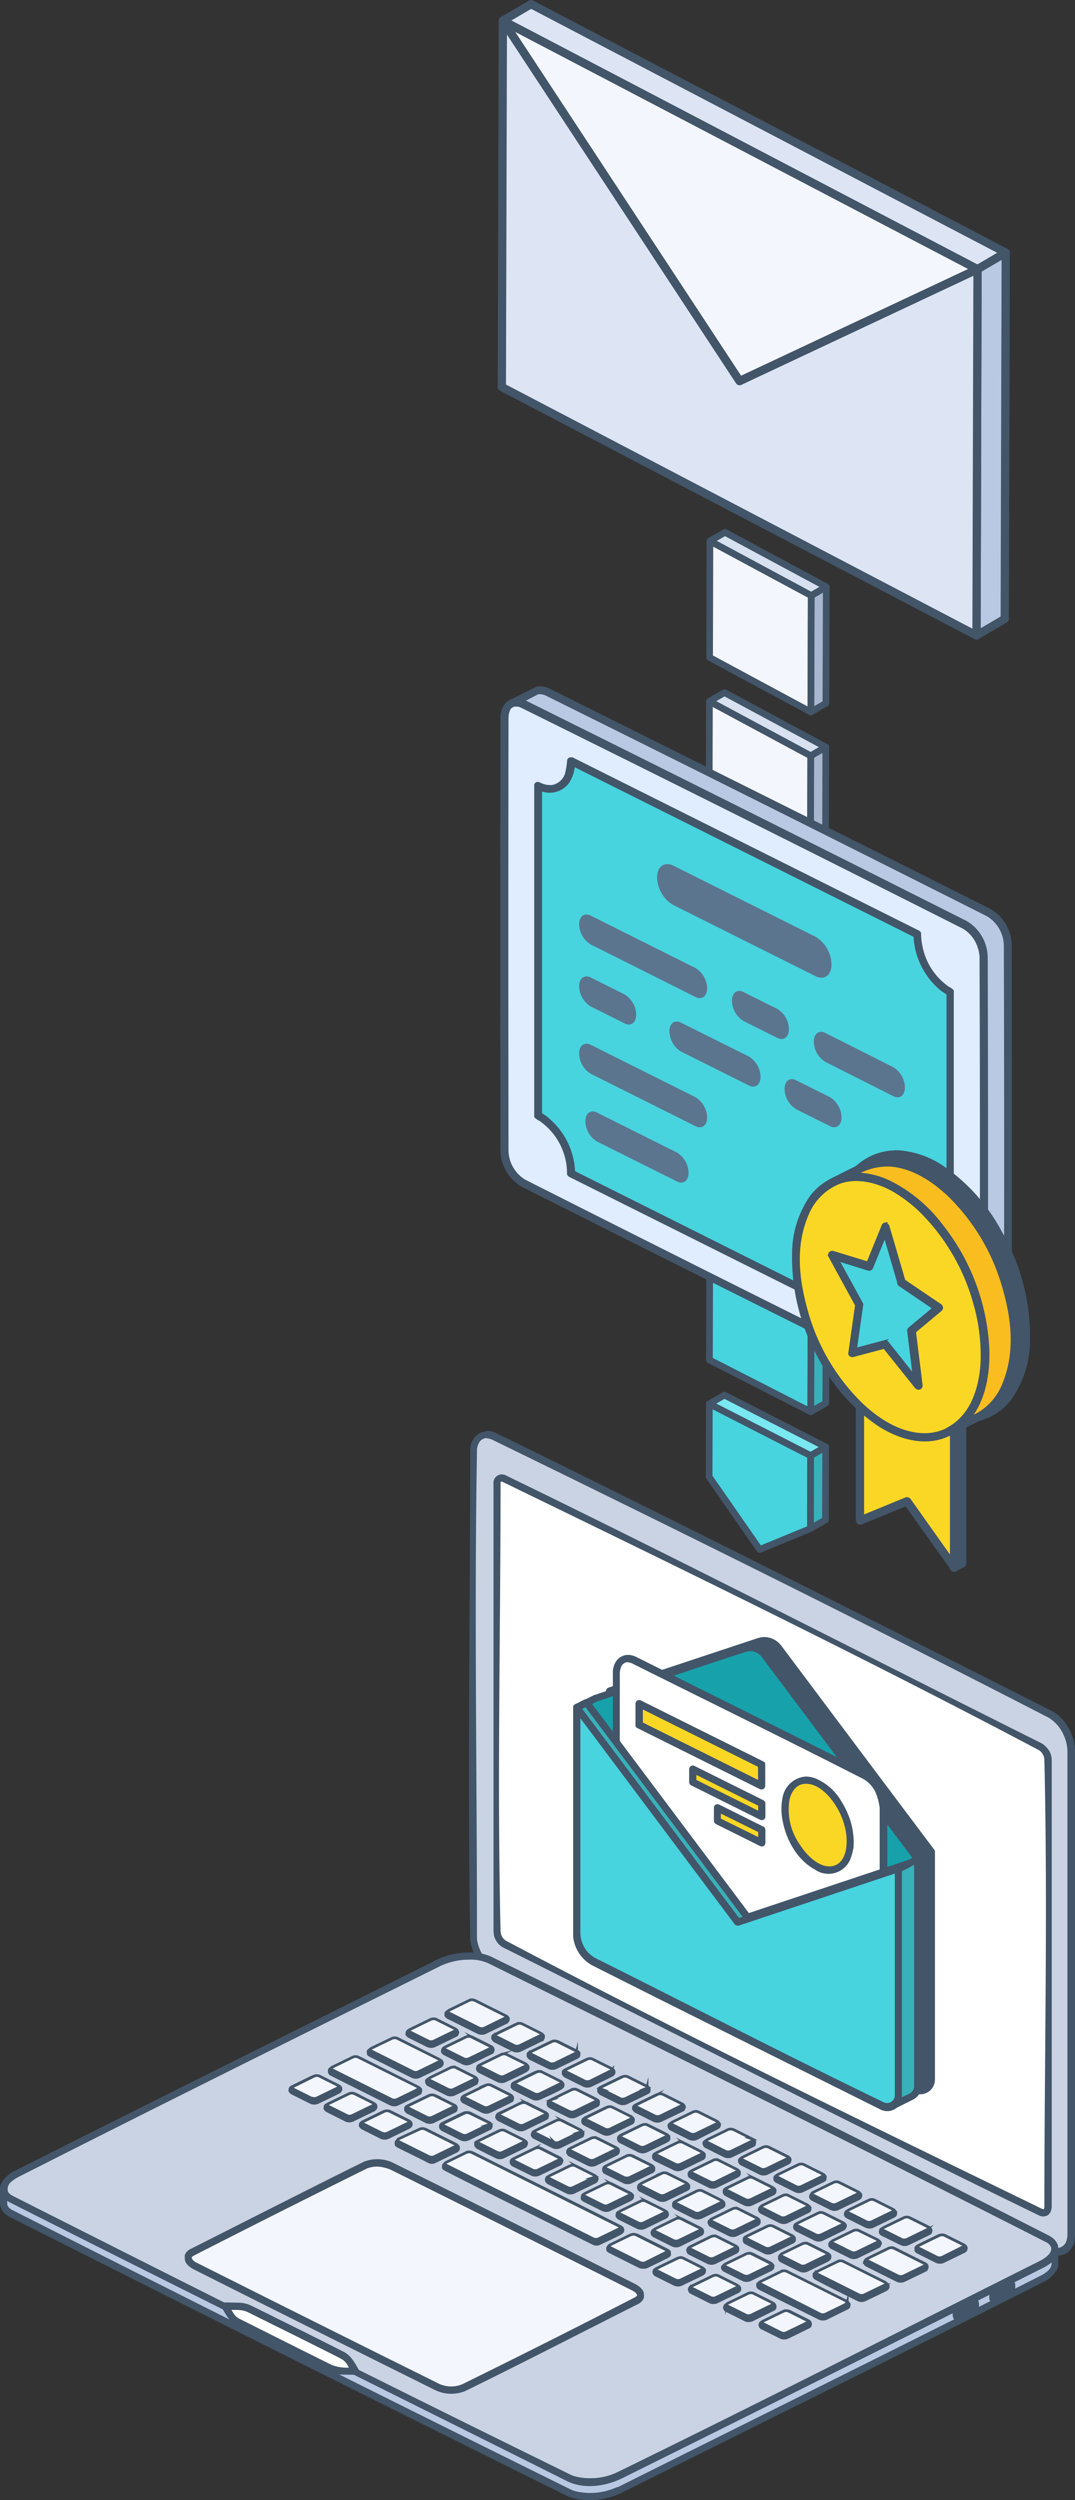 <?xml version="1.0" encoding="UTF-8"?> <svg xmlns="http://www.w3.org/2000/svg" viewBox="0 0 201.49 468.53"><rect x="0" y="0" width="201.49" height="468.53" fill="#333333" stroke="none"/><defs><style>.cls-1{isolation:isolate;}.cls-2,.cls-22,.cls-23{fill:#f3f6fc;}.cls-3{fill:#a8b6cf;}.cls-4{fill:#d8e1f0;}.cls-11,.cls-26,.cls-5{fill:none;}.cls-11,.cls-13,.cls-23,.cls-5{stroke:#425569;}.cls-11,.cls-5{stroke-linejoin:round;}.cls-5{stroke-width:1.25px;}.cls-14,.cls-6{fill:#47d4de;}.cls-25,.cls-7{fill:#38b1ba;}.cls-8{fill:#7ae8f0;}.cls-15,.cls-9{fill:#bac9e3;}.cls-10{fill:#dde5f5;}.cls-11{stroke-width:1.55px;}.cls-12{fill:#e0ecff;}.cls-12,.cls-13,.cls-14,.cls-15,.cls-16,.cls-17,.cls-18,.cls-19,.cls-20,.cls-21,.cls-22,.cls-23,.cls-24,.cls-25{fill-rule:evenodd;}.cls-13,.cls-20{fill:#425569;}.cls-13,.cls-23{stroke-miterlimit:10;stroke-width:0.5px;}.cls-16{fill:#fbd725;}.cls-17{fill:#fabd1f;}.cls-18{fill:#5b758f;}.cls-19{fill:#cad3e3;}.cls-21{fill:#fff;}.cls-24{fill:#17a2ab;}</style></defs><g id="Layer_2" data-name="Layer 2"><g id="Layer_5" data-name="Layer 5"><g class="cls-1"><polygon class="cls-2" points="151.96 141.64 151.9 163.46 132.91 153.25 132.97 131.43 151.96 141.64"></polygon><polygon class="cls-3" points="151.96 141.64 154.78 140 154.72 161.82 151.9 163.46 151.96 141.64"></polygon><polygon class="cls-4" points="132.97 131.43 135.79 129.79 154.78 140 151.96 141.64 132.97 131.43"></polygon></g><g class="cls-1"><polygon class="cls-2" points="152.05 111.61 151.98 133.43 133 123.21 133.06 101.39 152.05 111.61"></polygon><polygon class="cls-3" points="152.05 111.61 154.87 109.97 154.8 131.79 151.98 133.43 152.05 111.61"></polygon><polygon class="cls-4" points="133.06 101.39 135.88 99.76 154.87 109.97 152.05 111.61 133.06 101.39"></polygon></g><g class="cls-1"><polygon class="cls-5" points="151.96 141.64 151.9 163.46 132.91 153.25 132.97 131.43 151.96 141.64"></polygon><polygon class="cls-5" points="151.96 141.64 154.78 140 154.72 161.82 151.9 163.46 151.96 141.64"></polygon><polygon class="cls-5" points="132.97 131.43 135.79 129.79 154.78 140 151.96 141.64 132.97 131.43"></polygon></g><g class="cls-1"><polygon class="cls-5" points="152.05 111.61 151.98 133.43 133 123.21 133.06 101.39 152.05 111.61"></polygon><polygon class="cls-5" points="152.05 111.61 154.87 109.97 154.8 131.79 151.98 133.43 152.05 111.61"></polygon><polygon class="cls-5" points="133.06 101.39 135.88 99.76 154.87 109.97 152.05 111.61 133.06 101.39"></polygon></g><g class="cls-1"><polygon class="cls-6" points="151.94 272.79 151.9 286.46 142.38 290.38 132.91 276.75 132.95 263.08 151.94 272.79"></polygon><polygon class="cls-7" points="151.94 272.79 154.76 271.15 154.72 284.82 151.9 286.46 151.94 272.79"></polygon><polygon class="cls-8" points="132.95 263.08 135.77 261.44 154.76 271.15 151.94 272.79 132.95 263.08"></polygon></g><g class="cls-1"><polygon class="cls-6" points="152.02 242.75 151.96 264.57 132.97 254.86 133.03 233.04 152.02 242.75"></polygon><polygon class="cls-7" points="152.02 242.75 154.84 241.12 154.78 262.94 151.96 264.57 152.02 242.75"></polygon><polygon class="cls-8" points="133.03 233.04 135.85 231.4 154.84 241.12 152.02 242.75 133.03 233.04"></polygon></g><g class="cls-1"><polygon class="cls-5" points="151.94 272.79 151.9 286.46 142.38 290.38 132.91 276.75 132.95 263.08 151.94 272.79"></polygon><polygon class="cls-5" points="151.94 272.79 154.76 271.15 154.72 284.82 151.9 286.46 151.94 272.79"></polygon><polygon class="cls-5" points="132.95 263.08 135.77 261.44 154.76 271.15 151.94 272.79 132.95 263.08"></polygon></g><g class="cls-1"><polygon class="cls-5" points="152.02 242.75 151.96 264.57 132.97 254.86 133.03 233.04 152.02 242.75"></polygon><polygon class="cls-5" points="152.02 242.75 154.84 241.12 154.78 262.94 151.96 264.57 152.02 242.75"></polygon><polygon class="cls-5" points="133.03 233.04 135.85 231.4 154.84 241.12 152.02 242.75 133.03 233.04"></polygon></g><polygon class="cls-9" points="183.22 50.45 188.51 47.34 188.32 115.98 183.03 119.09 183.22 50.45"></polygon><polygon class="cls-2" points="183.22 50.45 138.62 71.41 94.25 3.88 183.22 50.45"></polygon><polygon class="cls-10" points="94.25 3.88 99.54 0.78 188.51 47.34 183.22 50.45 94.25 3.88"></polygon><polygon class="cls-11" points="183.22 50.45 188.51 47.34 188.32 115.98 183.03 119.09 183.22 50.45"></polygon><polygon class="cls-11" points="94.25 3.88 99.54 0.78 188.51 47.34 183.22 50.45 94.25 3.88"></polygon><polygon class="cls-10" points="183.22 50.45 183.03 119.09 94.06 72.53 94.25 3.88 138.62 71.41 183.22 50.45"></polygon><polygon class="cls-11" points="183.22 50.45 138.62 71.41 94.25 3.88 183.22 50.45"></polygon><polygon class="cls-11" points="183.22 50.45 183.03 119.09 94.06 72.53 94.25 3.88 138.62 71.41 183.22 50.45"></polygon><path class="cls-12" d="M94.58,134.62c0-2.48,1.61-3.68,3.59-2.69l82.63,41.31a7.57,7.57,0,0,1,3.59,6.29v80.83c0,2.48-1.61,3.69-3.59,2.7L98.17,221.74a7.56,7.56,0,0,1-3.59-6.28V134.62Z"></path><path class="cls-13" d="M96.81,131.09h0a3.64,3.64,0,0,1,1.51.39q41.38,20.57,82.68,41.34h0a7.77,7.77,0,0,1,3.81,6.67q.13,40.44,0,80.89a4.09,4.09,0,0,1-.74,2.51,2.81,2.81,0,0,1-3.53.61q-41.4-20.56-82.68-41.34l0,0a7.78,7.78,0,0,1-3.81-6.66q-.06-40.45,0-80.9a4.23,4.23,0,0,1,.67-2.4,2.57,2.57,0,0,1,2-1.1Zm0,1h0c-1.4,0-1.74,1.39-1.75,2.53q-.06,40.44,0,80.88a6.75,6.75,0,0,0,3.3,5.81q41.25,20.85,82.67,41.34a2.39,2.39,0,0,0,1.33.27,1.79,1.79,0,0,0,1.36-1.32,1.21,1.21,0,0,0,.05-.18,2,2,0,0,0,.06-.26,4.65,4.65,0,0,0,.06-.75q.14-40.44,0-80.89a6.42,6.42,0,0,0-.35-2,6.51,6.51,0,0,0-3-3.78c-27.5-13.89-55-27.84-82.69-41.34a2.61,2.61,0,0,0-1.06-.28Z"></path><path class="cls-14" d="M100.86,147.28c3.41,1.7,6.18-.37,6.18-4.64l64.89,32.45c0,4.26,2.77,9.11,6.19,10.81v61.81c-3.42-1.71-6.19.37-6.19,4.63L107,219.9c0-4.27-2.77-9.11-6.18-10.82v-61.8Z"></path><path class="cls-13" d="M106.87,142.18l.2,0,.19,0,64.89,32.45a.6.6,0,0,1,.24.26l0,.18a11.49,11.49,0,0,0,.27,2.33,12.22,12.22,0,0,0,5,7.69c.31.2.68.33.86.62l0,.17v61.81l0,.19-.12.16-.17.11-.19,0-.19,0a4.41,4.41,0,0,0-2.53-.52,3.37,3.37,0,0,0-2.53,2.24,14.53,14.53,0,0,0-.46,2.67l-.11.16-.17.1-.19,0-.19-.05-64.9-32.44a.7.7,0,0,1-.24-.27l0-.17a12.24,12.24,0,0,0-5.32-10.05,2.32,2.32,0,0,1-.83-.59l0-.18v-61.8l0-.2.11-.16.17-.1.2,0,.19.05a4.37,4.37,0,0,0,2.52.51,3.41,3.41,0,0,0,2.57-2.3,16,16,0,0,0,.42-2.6l.11-.17.17-.1Zm64.58,33.21-63.95-32a6.39,6.39,0,0,1-1.17,3.37A4.32,4.32,0,0,1,101.4,148l-.05,0v60.77A8.93,8.93,0,0,1,103,210a13.66,13.66,0,0,1,4.54,9.53.45.45,0,0,0,0,.11l63.95,32a6.47,6.47,0,0,1,1-3.11,4.29,4.29,0,0,1,5.11-1.52l.06,0V186.2a8.56,8.56,0,0,1-1.6-1.13,13.74,13.74,0,0,1-4.58-9.56v-.12Z"></path><path class="cls-15" d="M183.12,263.16h0l4.34-2.18.15-.07h0a3,3,0,0,0,1.28-2.79V177.28a7.55,7.55,0,0,0-3.6-6.28l-82.63-41.32a2.72,2.72,0,0,0-1.77-.3l0,0-4.93,2.46h0a2.44,2.44,0,0,1,2.24.14l82.63,41.31a7.57,7.57,0,0,1,3.59,6.29v80.83a3,3,0,0,1-1.27,2.8Z"></path><path class="cls-13" d="M100.64,128.89l.17,0,.2,0a3.39,3.39,0,0,1,1.87.37C130.43,143,158,156.71,185.54,170.57a7.72,7.72,0,0,1,3.84,6.68q.06,40.45,0,80.9a4.16,4.16,0,0,1-.71,2.45,3.24,3.24,0,0,1-.84.75l-.16.08-4.33,2.16-.21.06-.21,0-.17-.12-.1-.19v-.22l.08-.2.16-.14a2,2,0,0,0,.86-1.19l.06-.2c0-.08,0-.16,0-.24a4.17,4.17,0,0,0,.05-.71q.12-40.44,0-80.89a6.42,6.42,0,0,0-.35-2,6.51,6.51,0,0,0-3-3.78q-41.25-20.83-82.66-41.33a2.32,2.32,0,0,0-1.36-.27c-.22,0-.39.17-.6.19a.7.7,0,0,1-.46-.22l-.07-.19v-.21l.09-.18.16-.13,4.93-2.46Zm.71.94a1,1,0,0,0-.36,0h-.11L98,131.31a4.1,4.1,0,0,1,.39.17q41.4,20.55,82.68,41.34h0a7.77,7.77,0,0,1,3.81,6.67q.13,40.45,0,80.9a5,5,0,0,1-.2,1.43l2.57-1.29.09,0a2.53,2.53,0,0,0,1.06-2.35q.12-40.45,0-80.89a6.76,6.76,0,0,0-3.31-5.81q-41.26-20.8-82.67-41.34a2.54,2.54,0,0,0-1.07-.28Z"></path><path class="cls-13" d="M174.37,218c-9.9-4.95-17.93,1.37-17.93,14.09s8,27.07,17.93,32S192.3,262.76,192.3,250s-8-27.07-17.93-32Z"></path><path class="cls-13" d="M167.85,215.8h.21a16.77,16.77,0,0,1,8.83,3.06,34.16,34.16,0,0,1,10.66,12.06,38.93,38.93,0,0,1,5.25,20.53,19,19,0,0,1-3.29,10.46,10.89,10.89,0,0,1-5.51,4,13,13,0,0,1-8.74-.77,27.59,27.59,0,0,1-10.7-8.77c-5.56-7.19-9.06-16.48-8.62-25.65a18.94,18.94,0,0,1,3.29-10.47,10.82,10.82,0,0,1,8.62-4.42Zm.1,1.06h-.1a9.43,9.43,0,0,0-4.62,1.18,11.89,11.89,0,0,0-5.18,6.79c-1.82,5.42-1.24,11.15.22,16.51a39.38,39.38,0,0,0,10.66,18.26c3.17,3,7.12,5.47,11.42,5.67a9.67,9.67,0,0,0,5.2-1.2,11.73,11.73,0,0,0,5-6.28c1.63-4.4,1.53-9.24.67-13.85a40.37,40.37,0,0,0-9.54-19.52c-3.66-4.07-8.49-7.52-13.7-7.56Z"></path><polygon class="cls-16" points="178.85 250.77 161.18 241.94 161.18 284.97 170.01 281.34 178.85 293.8 178.85 250.77 178.85 250.77"></polygon><path class="cls-13" d="M161,241.45l.21,0,.21.06,17.66,8.83a.62.62,0,0,1,.3.47v43l0,.21-.13.18-.19.11-.22,0-.21-.07-.17-.15L169.83,282l-8.45,3.47a1.18,1.18,0,0,1-.2,0,.6.6,0,0,1-.53-.53v-43l0-.21.12-.17.18-.11Zm17.32,9.65-16.61-8.3v41.38l8.1-3.33a.65.65,0,0,1,.64.18l7.87,11.1v-41Z"></path><polygon class="cls-17" points="178.82 293.76 180.34 293 180.34 251.51 178.85 252.26 178.82 293.76 178.82 293.76"></polygon><path class="cls-13" d="M180.1,251l.21,0,.21,0,.18.11.12.17.05.21V293a.64.64,0,0,1-.3.48l-1.51.76-.21.05-.21,0-.18-.11-.13-.18,0-.21,0-41.5a.69.69,0,0,1,.13-.36l.16-.11,1.49-.75Zm-.29,41.64V252.37l-.43.22,0,40.32.46-.23Z"></path><path class="cls-16" d="M166.92,222.15c-9.77-4.88-17.7,1.34-17.7,13.9s7.93,26.71,17.7,31.59,17.7-1.34,17.7-13.9-7.93-26.71-17.7-31.59Z"></path><path class="cls-13" d="M160.48,220h.16a15,15,0,0,1,6.4,1.66c5.76,2.83,9.89,7.86,12.93,13.33a38.18,38.18,0,0,1,5.15,20.19,18.69,18.69,0,0,1-3.22,10.29,10.71,10.71,0,0,1-5.42,3.94c-4,1.24-8.24-.14-11.71-2.34a33.43,33.43,0,0,1-10.87-12.12,38.4,38.4,0,0,1-5.18-20.33,18.56,18.56,0,0,1,3.28-10.3,10.72,10.72,0,0,1,8.48-4.33Zm.1,1.06a10,10,0,0,0-2.87.41,10.75,10.75,0,0,0-6.42,6.21c-2.43,5.62-1.82,11.82-.25,17.53a38.74,38.74,0,0,0,10.57,18.07c3.08,2.88,6.95,5.34,11.21,5.54a9.56,9.56,0,0,0,5.14-1.18,11.59,11.59,0,0,0,4.86-6.09c2.07-5.47,1.49-11.46-.06-17a38.87,38.87,0,0,0-10.38-17.78c-3.33-3.17-7.43-5.66-11.8-5.7Z"></path><path class="cls-17" d="M177.77,268.29h0l5.47-2.73h0c4.17-2.09,6.85-7.25,6.85-14.55,0-12.55-7.94-26.71-17.71-31.59-4.09-2-7.85-2.14-10.85-.64h0l-5.47,2.73h0c3-1.5,6.77-1.41,10.86.64,9.77,4.88,17.7,19,17.7,31.59,0,7.3-2.68,12.46-6.85,14.55Z"></path><path class="cls-13" d="M165.91,217.22H166a14.24,14.24,0,0,1,5.49,1.21c6,2.54,10.47,7.71,13.68,13.31A38.72,38.72,0,0,1,190.6,252a19.28,19.28,0,0,1-3,10.35,11.18,11.18,0,0,1-4.16,3.72h0L178,268.76a.85.85,0,0,1-.24.06.54.54,0,0,1-.39-.88l.16-.13.41-.22c4.36-2.46,5.92-7.73,6.12-12.69a37.71,37.71,0,0,0-6.18-21.39A30,30,0,0,0,167.35,223c-3.1-1.7-7-2.62-10.34-1.31a6.8,6.8,0,0,1-.92.37l-.21,0-.18-.11-.12-.18-.05-.2a.76.76,0,0,1,.14-.36l.16-.12,5.46-2.73.15-.07a10.77,10.77,0,0,1,4.47-1ZM160.4,220h.17a14.77,14.77,0,0,1,6,1.42,27.58,27.58,0,0,1,9.9,8.21,40.33,40.33,0,0,1,8.71,23.11c.16,4.54-.63,9.47-3.48,13.07l1.35-.68a11.11,11.11,0,0,0,5.06-5.75l.24-.6c2.12-5.66,1.45-11.67-.16-17.27a38.83,38.83,0,0,0-10.49-17.67c-3-2.77-6.67-5.14-10.8-5.47a11.86,11.86,0,0,0-6.5,1.64Z"></path><polygon class="cls-14" points="165.94 229.94 162.91 237.35 155.93 235.19 161.04 244.5 159.76 253.57 165.94 251.92 172.13 259.69 170.85 249.35 175.96 245.08 168.97 240.35 165.94 229.94 165.94 229.94"></polygon><path class="cls-13" d="M165.86,229.42a.45.45,0,0,1,.23,0,.71.71,0,0,1,.36.36l3,10.23,6.82,4.62a.57.57,0,0,1,.23.53.55.55,0,0,1-.19.32l-4.88,4.08,1.25,10.05a.56.56,0,0,1-.32.55.66.66,0,0,1-.62-.15l-6-7.5-5.86,1.56a.57.57,0,0,1-.62-.29.8.8,0,0,1,0-.29l1.26-8.9-5-9.16a.54.54,0,0,1,.17-.69.64.64,0,0,1,.45-.07l6.52,2,2.84-7a.5.5,0,0,1,.41-.32Zm2.61,11.08-2.61-8.95-2.46,6a.47.47,0,0,1-.41.33.4.4,0,0,1-.23,0L157,236.08l4.48,8.17c.12.27.06.33.06.33l-1.18,8.27,5.42-1.44a.36.36,0,0,1,.15,0,.7.7,0,0,1,.4.2l5,6.3-1.05-8.48a.75.75,0,0,1,0-.15.76.76,0,0,1,.19-.32l4.57-3.81-6.4-4.34c-.18-.15-.18-.2-.21-.29Z"></path><path class="cls-18" d="M152.53,195.21c0-1.5,1-2.23,2.17-1.63L167.44,200a4.56,4.56,0,0,1,2.17,3.8c0,1.5-1,2.23-2.17,1.63L154.7,199a4.56,4.56,0,0,1-2.17-3.8Z"></path><path class="cls-18" d="M137.19,187.54c0-1.5,1-2.23,2.17-1.63l6.34,3.17a4.56,4.56,0,0,1,2.17,3.8c0,1.5-1,2.23-2.17,1.63l-6.34-3.17a4.56,4.56,0,0,1-2.17-3.8Z"></path><path class="cls-18" d="M108.55,173.22c0-1.5,1-2.23,2.18-1.63l19.63,9.82a4.57,4.57,0,0,1,2.18,3.8c0,1.5-1,2.23-2.18,1.63L110.73,177a4.57,4.57,0,0,1-2.18-3.8Z"></path><path class="cls-18" d="M125.47,193.28c0-1.5,1-2.23,2.17-1.63L140.38,198a4.56,4.56,0,0,1,2.17,3.8c0,1.5-1,2.23-2.17,1.63l-12.74-6.37a4.56,4.56,0,0,1-2.17-3.8Z"></path><path class="cls-18" d="M147.05,204.07c0-1.5,1-2.23,2.17-1.63l6.34,3.17a4.56,4.56,0,0,1,2.17,3.8c0,1.5-1,2.23-2.17,1.63l-6.34-3.17a4.58,4.58,0,0,1-2.17-3.8Z"></path><path class="cls-18" d="M108.55,184.82c0-1.5,1-2.23,2.18-1.63l6.34,3.17a4.56,4.56,0,0,1,2.17,3.8c0,1.5-1,2.23-2.17,1.63l-6.34-3.17a4.57,4.57,0,0,1-2.18-3.8Z"></path><path class="cls-18" d="M108.55,197.43c0-1.5,1-2.23,2.18-1.63l19.63,9.82a4.57,4.57,0,0,1,2.18,3.8c0,1.5-1,2.23-2.18,1.63l-19.63-9.82a4.57,4.57,0,0,1-2.18-3.8Z"></path><path class="cls-18" d="M109.72,210.12c0-1.5,1-2.23,2.17-1.63l15,7.5a4.56,4.56,0,0,1,2.17,3.8c0,1.49-1,2.22-2.17,1.62l-15-7.49a4.56,4.56,0,0,1-2.17-3.8Z"></path><path class="cls-18" d="M123.16,164.42c0-2,1.33-3,3-2.22l26.74,13.37a6.22,6.22,0,0,1,2.95,5.17c0,2-1.32,3-2.95,2.22l-26.74-13.37a6.23,6.23,0,0,1-3-5.17Z"></path><path class="cls-19" d="M88.76,272.11c0-2.71,1.8-4,4-2.91l104,52a8.33,8.33,0,0,1,4,6.92v90.53c0,2.71-1.8,4-4,2.9l-104-52a8.33,8.33,0,0,1-4-6.91V272.11Z"></path><path class="cls-20" d="M91.23,268.13a4.21,4.21,0,0,1,1.81.45c34.84,17.07,69.47,34.56,104.1,52.05a6.91,6.91,0,0,1,2.13,1.75l.19.22a10.81,10.81,0,0,1,.78,1.17l.3.55a9.92,9.92,0,0,1,.67,1.77c.11.44.21,1,.21,1a8.24,8.24,0,0,1,.07,1v90.6a5.83,5.83,0,0,1-.08,1l0,.16a3.59,3.59,0,0,1-1,2l-.21.19a5.78,5.78,0,0,1-.65.41,3.61,3.61,0,0,1-3-.2c-34.69-17.35-69.32-34.84-104.09-52.05a7.36,7.36,0,0,1-2.53-2.25,9.87,9.87,0,0,1-1.18-2.13s-.15-.38-.24-.65-.18-.67-.18-.67a8.69,8.69,0,0,1-.21-1.34s0-.25,0-.42c-.5-30.19,0-60.39,0-90.58v-.48a7.06,7.06,0,0,1,.15-.92c0-.09,0-.18.08-.27l.09-.26a3.18,3.18,0,0,1,2.81-2Zm0,1.35a2,2,0,0,0-1.23.57,3,3,0,0,0-.6,1.94v.09c-.51,30.18,0,60.37,0,90.55,0,0,0,.49,0,.82A8.07,8.07,0,0,0,91,367.14a5.21,5.21,0,0,0,2,1.81c34.7,17.35,69.25,35,104.08,52a2.59,2.59,0,0,0,1.41.29,1.9,1.9,0,0,0,1.43-1.43,3.66,3.66,0,0,0,.15-1.16V328.11a7.53,7.53,0,0,0-.73-3,7,7,0,0,0-2.86-3.25c-34.49-17.77-69.26-35-104.1-52a3,3,0,0,0-1.18-.31Z"></path><path class="cls-21" d="M93.12,278.15c0-1,.65-1.42,1.45-1L195,327.34a3,3,0,0,1,1.44,2.47V413.5c0,1-.65,1.42-1.44,1L94.57,364.31a3,3,0,0,1-1.45-2.47V278.15Z"></path><path class="cls-20" d="M94,276.31a1.75,1.75,0,0,1,.85.2c33.68,16.37,67,33.5,100.48,50.24a4.78,4.78,0,0,1,1.31,1.33,3.64,3.64,0,0,1,.49,1.7v83.81a3,3,0,0,1-.26,1,2.21,2.21,0,0,1-.45.52,1.7,1.7,0,0,1-1.69.06c-33.68-16.37-67-33.5-100.49-50.24a3.37,3.37,0,0,1-.81-.64l-.31-.39s-.17-.26-.27-.45a6.9,6.9,0,0,1-.27-.68l0-.2a5.9,5.9,0,0,1-.08-.67V278.12a3.84,3.84,0,0,1,0-.48,1.61,1.61,0,0,1,.1-.33,1.55,1.55,0,0,1,1.4-1Zm0,1.35c-.1,0-.15.09-.18.19l0,.11a.91.91,0,0,0,0,.17c0,27.91-.65,55.83,0,83.74a2.2,2.2,0,0,0,1,1.82c33.1,17.5,66.8,33.87,100.47,50.24.5.24.45-.17.46-.41,0-27.91.65-55.83,0-83.74a2.26,2.26,0,0,0-1.06-1.82c-33.1-17.5-66.79-33.87-100.46-50.24a.71.71,0,0,0-.24-.06Zm-.1,0Zm0,0Z"></path><path class="cls-19" d="M195.15,424.36c3-1.48,3.45-3.65,1.08-4.84L91.85,367.33c-2.38-1.19-6.72-.95-9.69.54L3.27,407.32C.3,408.8-.18,411,2.2,412.16l104.38,52.19c2.37,1.18,6.71.94,9.68-.54l78.89-39.45Z"></path><path class="cls-20" d="M87.92,365.9a9.75,9.75,0,0,1,4.07.75l.1.05q52.43,25.73,104.47,52.23l0,0a5.44,5.44,0,0,1,.71.45,3.73,3.73,0,0,1,.47.44,2.72,2.72,0,0,1,.58,1.07.32.32,0,0,0,0,.08l0,.31a3.24,3.24,0,0,1-.28,1.31,5.55,5.55,0,0,1-2.6,2.32c-26.21,13.41-52.63,26.41-79,39.5-3,1.46-7,2.09-10.21.54L1.86,412.74A3.88,3.88,0,0,1,.5,411.66c-.25-.34-.09-.05-.29-.5a3.51,3.51,0,0,1-.18-.64,3.65,3.65,0,0,1,0-.71l.06-.28A2,2,0,0,1,.33,409c.06-.12.2-.34.2-.34a6.05,6.05,0,0,1,2.37-1.91c26.29-13.25,52.66-26.34,79-39.5a13.81,13.81,0,0,1,6-1.35Zm.08,1.35h-.08a12.51,12.51,0,0,0-5.39,1.19c-26.37,13.09-52.74,26.17-79,39.49a7.18,7.18,0,0,0-1.31.85,1.79,1.79,0,0,0-.71,2,2.28,2.28,0,0,0,.93.78C37.07,429.34,72,446.62,106.93,463.77h0a5.64,5.64,0,0,0,1.07.37,11.76,11.76,0,0,0,7.87-.91c26.45-12.93,52.66-26.33,79-39.5a6.28,6.28,0,0,0,.57-.31c.68-.42,1.76-1.3,1.6-2.14a1.78,1.78,0,0,0-1.07-1.14c-34.69-17.68-69.58-34.95-104.46-52.23a8.22,8.22,0,0,0-3.52-.67Z"></path><path class="cls-15" d="M.69,410.23a2.27,2.27,0,0,0,1.51,1.93l104.38,52.19c2.37,1.18,6.71.94,9.68-.54l78.89-39.45c1.7-.85,2.59-1.92,2.59-2.91h0v2.82h0c-.05,1-.93,2-2.59,2.83l-78.89,39.45c-3,1.48-7.31,1.73-9.68.54L2.2,414.9A2.27,2.27,0,0,1,.69,413h0v-2.74Z"></path><path class="cls-20" d="M197.26,421l.22-.15.26-.05.26.05.21.15.15.21,0,.26v2.85c0,.74,0,.42-.21.89,0,.07,0,.1-.11.24a5.76,5.76,0,0,1-2.59,2.26c-26.26,13.3-52.65,26.32-79,39.48a13.24,13.24,0,0,1-3.9,1.18,10.88,10.88,0,0,1-6.31-.64Q54,441.79,1.84,415.47A3.75,3.75,0,0,1,.51,414.4l-.13-.18A3.24,3.24,0,0,1,0,413c0-.93,0-1.86,0-2.78l0-.26a.94.94,0,0,1,.37-.37l.26-.05a.83.83,0,0,1,.47.2l.15.22.05.26a1.52,1.52,0,0,0,.2.58,1.86,1.86,0,0,0,.6.55l.3.17C37.2,429.1,72,446.62,106.93,463.77h0a5.64,5.64,0,0,0,1.07.37,11.76,11.76,0,0,0,7.87-.91c26.45-12.93,52.7-26.26,79-39.5a6.75,6.75,0,0,0,.93-.56c.62-.44,1.24-.95,1.24-1.73l.05-.26.15-.21ZM1.36,412.45a4.51,4.51,0,0,0,0,.52V413c0,.58.58,1,1.1,1.24Q54.57,440.63,106.9,466.5a5.84,5.84,0,0,0,1.28.43,12,12,0,0,0,7.31-.77A5.09,5.09,0,0,0,116,466c26.31-13.16,52.69-26.17,78.93-39.47,1.06-.54,2.08-1.25,2.17-2.19v-.36a8.47,8.47,0,0,1-1.55,1q-39.43,19.85-79,39.48c-3,1.46-7,2.09-10.21.54C71.49,447.56,36.6,430.31,1.87,412.75a5.24,5.24,0,0,1-.51-.3Z"></path><path class="cls-21" d="M179.26,433.34a.58.58,0,0,1,.27-.48l2.93-1.47c.15-.08.27,0,.27.2v.67a.58.58,0,0,1-.27.48l-2.93,1.47c-.15.08-.27,0-.27-.2v-.67Z"></path><path class="cls-20" d="M182.53,430.69a.85.85,0,0,0-.35.08l-3,1.49a1,1,0,0,0-.27.2,1.2,1.2,0,0,0-.34.66l0,.17s0,0,0,0V434a1.46,1.46,0,0,0,.12.44.74.74,0,0,0,.18.24.87.87,0,0,0,.76.18l.17-.06,3-1.49c.56-.3.42-.37.46-.46l.08-.15a1.94,1.94,0,0,0,.07-1.39c-.11-.43-.16-.34-.21-.39l-.08-.07c-.11-.09.08,0-.26-.15a.75.75,0,0,0-.3,0Z"></path><path class="cls-21" d="M186.12,429.91a.58.58,0,0,1,.27-.48l2.93-1.47c.15-.08.27,0,.27.2v.68a.58.58,0,0,1-.27.47l-2.94,1.48c-.14.07-.26,0-.26-.21v-.67Z"></path><path class="cls-20" d="M190.18,427.75c-.19-.39-.22-.3-.29-.35a1.22,1.22,0,0,0-.85-.06c-1,.49-2,1-3,1.49a1,1,0,0,0-.56.65l-.05.19c0,.06,0-.06,0,.22s0,.92,0,.92a.19.19,0,0,1,0,.07c.13.4.28.42.28.42s-.07,0,.25.14a.94.94,0,0,0,.66,0c1-.49,2-1,3-1.49a1.23,1.23,0,0,0,.61-.81,3.24,3.24,0,0,0,0-1.33s0,0,0,0Z"></path><path class="cls-22" d="M73.68,406a6.68,6.68,0,0,0-5.23-.28L36.09,422.05c-1.28.64-1,1.82.58,2.62l45,22.49a6.64,6.64,0,0,0,5.23.29l32.36-16.29c1.28-.65,1-1.82-.58-2.62l-45-22.5Z"></path><path class="cls-20" d="M34.69,423.61s0,0-.06-.24l0-.23c0-.16,0-.06,0-.14a2.86,2.86,0,0,1,0-.31l0-.08.19-.39a2.1,2.1,0,0,1,.92-.77c10.8-5.44,21.56-10.94,32.4-16.31a6.84,6.84,0,0,1,5.75.28Q96.5,416.63,119,428a3.84,3.84,0,0,1,1.19.88,1.6,1.6,0,0,1,.5.93s0,.37,0,.37a.62.62,0,0,1,0,.31v.05c-.09.37,0,.1-.22.49l-.13.18a2.51,2.51,0,0,1-.78.59c-10.81,5.44-21.55,11-32.41,16.31a7,7,0,0,1-5.75-.28q-22.56-11.21-45.07-22.54a4.28,4.28,0,0,1-1.17-.85,2,2,0,0,1-.42-.64.58.58,0,0,1-.05-.15Zm84.7,6.46c0-.07,0,0,0,0-.1-.37-.56-.67-1-.88q-22.5-11.32-45.06-22.53a6.17,6.17,0,0,0-1.45-.48,5.13,5.13,0,0,0-3.11.2q-16.26,8.06-32.41,16.31l-.19.12c-.42.31-.2.11-.22.26s0,.08,0,.16a1.91,1.91,0,0,0,1,.85Q59.44,435.38,82,446.58a5.44,5.44,0,0,0,4.56.27q16.29-8,32.41-16.31a.81.81,0,0,0,.34-.25c.17-.21.09-.11.08-.22Zm0,.18Zm0-.07Zm0,0Zm0,0Zm0,0Zm0,0Zm0-.11Zm0,0ZM36,423.2Zm0,0Zm0-.11Zm0,0Zm0,0Zm0-.06Zm0,0Zm0,0Z"></path><path class="cls-21" d="M71.66,400.25a1.09,1.09,0,0,0,.47.09,1.07,1.07,0,0,0,.49-.11l3.85-1.87a.34.34,0,0,0,.23-.24c0-.09-.06-.17-.18-.23L73,396.14a1.09,1.09,0,0,0-.47-.09,1.47,1.47,0,0,0-.5.11L68.22,398a.37.37,0,0,0-.22.25c0,.08,0,.17.18.23l3.48,1.74Zm-6.6-3.3a1.09,1.09,0,0,0,.47.09,1.07,1.07,0,0,0,.49-.11l3.85-1.87a.34.34,0,0,0,.23-.24q0-.13-.18-.24l-3.48-1.74a1.11,1.11,0,0,0-.48-.09,1.47,1.47,0,0,0-.49.11l-3.85,1.87a.38.38,0,0,0-.22.24.25.25,0,0,0,.17.24L65.06,397Zm-6.61-3.3a1.17,1.17,0,0,0,.48.09,1.07,1.07,0,0,0,.49-.11l3.85-1.87c.14-.06.22-.15.22-.24s-.05-.17-.17-.24c-.85-.42-2.64-1.31-3.48-1.74a1.11,1.11,0,0,0-.48-.09,1.41,1.41,0,0,0-.49.11L55,391.43c-.13.07-.21.15-.22.24a.25.25,0,0,0,.17.24l3.48,1.74Zm73,32.22-3.85,1.87a1.22,1.22,0,0,1-.49.1,1,1,0,0,1-.48-.09L123.18,426c-.12-.06-.18-.14-.17-.23s.09-.18.22-.24l3.85-1.88a1.22,1.22,0,0,1,.49-.1,1,1,0,0,1,.48.09l3.48,1.74c.12.06.18.14.17.23a.37.37,0,0,1-.22.25Zm19.8,9.9-3.85,1.87a1.41,1.41,0,0,1-.49.11,1.09,1.09,0,0,1-.47-.09L143,435.91c-.12-.06-.18-.14-.17-.23a.34.34,0,0,1,.22-.24l3.85-1.87a1.23,1.23,0,0,1,1,0l3.48,1.74a.27.27,0,0,1,.18.23c0,.09-.09.18-.23.25Zm-35.2-17.61L112.23,420a1.26,1.26,0,0,1-1,0L83.58,406.21c-.26-.13-.24-.34,0-.48l3.84-1.87a1.26,1.26,0,0,1,1,0l27.69,13.84c.25.12.23.34,0,.47Zm28.6,14.31-3.85,1.87a1.22,1.22,0,0,1-.49.1.92.92,0,0,1-.48-.09l-3.48-1.74c-.12-.06-.18-.14-.17-.23a.34.34,0,0,1,.22-.24l3.85-1.87a1.07,1.07,0,0,1,.49-.11,1.14,1.14,0,0,1,.48.09l3.48,1.74c.12.06.18.14.17.23s-.09.18-.22.25Zm-6.6-3.3L134.23,431a1.22,1.22,0,0,1-.49.1.92.92,0,0,1-.48-.09l-3.48-1.74c-.12-.06-.18-.14-.17-.23a.34.34,0,0,1,.22-.24l3.85-1.87a1.07,1.07,0,0,1,.49-.11,1,1,0,0,1,.48.09l3.48,1.74c.12.06.18.14.17.23a.37.37,0,0,1-.22.25Zm-13.2-6.61L121,424.44a1.26,1.26,0,0,1-1,0l-5.68-2.84c-.25-.12-.23-.34.05-.47l3.85-1.88a1.23,1.23,0,0,1,1,0l5.69,2.84c.25.12.23.34-.05.47Zm-39.61-19.8-3.84,1.87a1.22,1.22,0,0,1-1,0l-5.68-2.84c-.26-.13-.24-.34,0-.48l3.85-1.87a1.3,1.3,0,0,1,1,0l5.68,2.85c.26.12.23.34,0,.47Zm8.4-3-3.85,1.88a.34.34,0,0,0-.22.24c0,.09.05.17.17.23l3.48,1.74a1,1,0,0,0,.48.09,1.22,1.22,0,0,0,.49-.1L98.07,402c.13-.06.22-.15.22-.24s-.05-.17-.17-.23l-3.48-1.74a1,1,0,0,0-.48-.09,1.22,1.22,0,0,0-.49.1Zm39.67,19.84-3.85,1.87c-.13.07-.22.15-.22.24a.25.25,0,0,0,.17.24l3.42,1.71a1.09,1.09,0,0,0,.47.09,1.53,1.53,0,0,0,.5-.11l3.84-1.87c.14-.07.22-.16.23-.25s-.06-.17-.18-.23l-3.41-1.71a1.17,1.17,0,0,0-.48-.09,1.07,1.07,0,0,0-.49.11Zm-26.47-13.24L103,408.24a.34.34,0,0,0-.22.24c0,.09,0,.17.17.23l3.49,1.74a1,1,0,0,0,.47.09,1.22,1.22,0,0,0,.49-.1l3.85-1.87c.14-.07.22-.16.23-.25a.27.27,0,0,0-.18-.23l-3.48-1.74a1,1,0,0,0-.48-.09,1.26,1.26,0,0,0-.49.1Zm-19.8-9.9-3.85,1.88c-.13.06-.22.15-.22.24s0,.17.17.23l3.48,1.74a1,1,0,0,0,.48.09,1.22,1.22,0,0,0,.49-.1l3.85-1.88a.34.34,0,0,0,.22-.24c0-.09,0-.17-.17-.23L88,396.45a1,1,0,0,0-.48-.09,1.22,1.22,0,0,0-.49.1Zm26.4,13.21-3.85,1.87a.34.34,0,0,0-.22.24c0,.09,0,.17.18.23l3.48,1.74a.86.86,0,0,0,.47.09,1.22,1.22,0,0,0,.49-.1l3.85-1.87c.14-.07.22-.16.23-.25s-.06-.17-.18-.23l-3.48-1.74a1,1,0,0,0-.47-.09,1.12,1.12,0,0,0-.5.11Zm-33-16.51L76.62,395c-.14.07-.22.16-.22.25s0,.17.17.23l3.48,1.74a1,1,0,0,0,.48.09,1.07,1.07,0,0,0,.49-.11l3.85-1.87a.34.34,0,0,0,.22-.24c0-.09,0-.17-.17-.23l-3.48-1.74a1,1,0,0,0-.48-.09,1.22,1.22,0,0,0-.49.1ZM120.07,413l-3.85,1.87a.34.34,0,0,0-.22.24c0,.09,0,.17.18.23l3.48,1.74a.86.86,0,0,0,.47.09,1.22,1.22,0,0,0,.49-.1l3.85-1.87c.14-.07.22-.16.23-.25s-.06-.17-.18-.23L121,413a1,1,0,0,0-.47-.09,1.12,1.12,0,0,0-.5.11Zm-19.8-9.91-3.85,1.88a.34.34,0,0,0-.22.24c0,.09,0,.17.17.23l3.48,1.74a1,1,0,0,0,.48.09,1.22,1.22,0,0,0,.49-.1l3.85-1.88a.34.34,0,0,0,.23-.24.27.27,0,0,0-.18-.23l-3.48-1.74a1,1,0,0,0-.48-.09,1.22,1.22,0,0,0-.49.1Zm26.4,13.21-3.84,1.87a.34.34,0,0,0-.23.24c0,.09.05.17.18.23l3.48,1.74a1,1,0,0,0,.47.1,1.53,1.53,0,0,0,.5-.11l3.84-1.87c.14-.07.22-.16.23-.25s-.06-.17-.18-.23l-3.48-1.74a1.09,1.09,0,0,0-.47-.09,1.15,1.15,0,0,0-.5.11Zm31.91,16-3.85,1.87a1.47,1.47,0,0,1-.5.11,1.09,1.09,0,0,1-.47-.09l-11.18-5.59c-.12-.07-.19-.15-.18-.24a.34.34,0,0,1,.23-.24l3.85-1.87a1.07,1.07,0,0,1,.49-.11,1.09,1.09,0,0,1,.47.09l11.19,5.59a.25.25,0,0,1,.17.24c0,.09-.09.17-.22.24ZM78.27,392.06l-3.85,1.87a1.1,1.1,0,0,1-.49.11,1,1,0,0,1-.48-.09l-11.18-5.59c-.12-.06-.19-.14-.18-.23s.09-.18.23-.25L66.17,386a1.22,1.22,0,0,1,.49-.1.86.86,0,0,1,.47.09l11.19,5.59c.12.06.18.14.17.23a.34.34,0,0,1-.22.24ZM139.46,427a1.09,1.09,0,0,0,.47.09,1.53,1.53,0,0,0,.5-.11l3.85-1.87a.38.38,0,0,0,.22-.24c0-.09-.05-.18-.18-.24l-3.48-1.74a1.09,1.09,0,0,0-.47-.09,1.15,1.15,0,0,0-.5.11L136,424.74a.34.34,0,0,0-.23.24c0,.09.06.17.18.24l3.48,1.74Zm-41.8-32.39-3.84,1.87a.34.34,0,0,0-.23.24c0,.09.06.17.18.23l3.48,1.74a.86.86,0,0,0,.47.09,1.31,1.31,0,0,0,.5-.1l3.85-1.87a.37.37,0,0,0,.22-.25c0-.09-.05-.17-.18-.23l-3.48-1.74a1,1,0,0,0-.47-.09,1.15,1.15,0,0,0-.5.11Zm-6.6-3.3-3.84,1.87a.34.34,0,0,0-.23.24c0,.09.06.17.18.23l3.48,1.74a1,1,0,0,0,.47.09,1.31,1.31,0,0,0,.5-.1l3.84-1.87c.14-.07.22-.16.23-.25s-.06-.17-.18-.23L92,391.25a1,1,0,0,0-.47-.09,1.15,1.15,0,0,0-.5.11Zm39.19,23.89a1.17,1.17,0,0,0,.48.09,1.41,1.41,0,0,0,.49-.11l3.85-1.87a.38.38,0,0,0,.22-.24.25.25,0,0,0-.17-.24l-3.48-1.74a1.17,1.17,0,0,0-.48-.09,1.07,1.07,0,0,0-.49.11l-3.85,1.87a.34.34,0,0,0-.22.24c0,.09.05.17.17.24l3.48,1.74Zm-13.2-6.6a1.11,1.11,0,0,0,.48.09,1.47,1.47,0,0,0,.49-.11l3.85-1.87a.37.37,0,0,0,.22-.25c0-.08,0-.17-.17-.23l-3.49-1.74a1.09,1.09,0,0,0-.47-.09,1.07,1.07,0,0,0-.49.11l-3.85,1.87a.34.34,0,0,0-.23.24.27.27,0,0,0,.18.23l3.48,1.75ZM103.85,402a.86.86,0,0,0,.47.09,1.27,1.27,0,0,0,.5-.1l3.85-1.87a.37.37,0,0,0,.22-.25c0-.09,0-.17-.18-.23l-3.48-1.74a1.09,1.09,0,0,0-.47-.09,1.07,1.07,0,0,0-.49.11l-3.85,1.87a.34.34,0,0,0-.23.24c0,.09.06.17.18.23l3.48,1.74Zm-19.8-9.9a1,1,0,0,0,.47.09,1.31,1.31,0,0,0,.5-.1l3.84-1.88a.34.34,0,0,0,.23-.24c0-.09-.06-.17-.18-.23L85.43,388a1,1,0,0,0-.47-.09,1.31,1.31,0,0,0-.5.1l-3.84,1.88a.34.34,0,0,0-.23.24c0,.09,0,.17.18.23l3.48,1.74Zm66,33a1.09,1.09,0,0,0,.47.09A1.22,1.22,0,0,0,151,425l3.85-1.87c.14-.07.22-.15.23-.24s-.06-.18-.18-.24L151.44,421a1.23,1.23,0,0,0-1,0l-3.85,1.87c-.13.07-.21.15-.22.24a.25.25,0,0,0,.17.24l3.49,1.74Zm-39.61-19.8a1.11,1.11,0,0,0,.48.09,1.47,1.47,0,0,0,.49-.11l3.85-1.87a.37.37,0,0,0,.22-.25c0-.08,0-.17-.17-.23l-3.49-1.74a1.09,1.09,0,0,0-.47-.09,1.07,1.07,0,0,0-.49.11L107,403a.34.34,0,0,0-.23.24c0,.09.06.17.18.23l3.48,1.75Zm13.62,2.51-3.85,1.87c-.13.06-.22.15-.22.24s0,.17.17.24l3.48,1.74a1.14,1.14,0,0,0,.48.09,1.41,1.41,0,0,0,.49-.11l3.85-1.87a.38.38,0,0,0,.22-.24.25.25,0,0,0-.17-.24L125,407.75a1.17,1.17,0,0,0-.48-.09,1.07,1.07,0,0,0-.49.11Zm13.26,6.63-3.84,1.87c-.14.07-.22.15-.23.24s.06.18.18.24l3.41,1.71a1.17,1.17,0,0,0,.48.09,1.41,1.41,0,0,0,.49-.11l3.85-1.87c.13-.07.22-.15.22-.24a.25.25,0,0,0-.17-.24l-3.42-1.71a1.09,1.09,0,0,0-.47-.09,1.31,1.31,0,0,0-.5.11Zm28.54,14.27L162,430.54a1.22,1.22,0,0,1-.49.11,1.09,1.09,0,0,1-.47-.09l-7.88-3.94c-.13-.06-.19-.15-.18-.24s.09-.17.22-.24l3.85-1.87a1.12,1.12,0,0,1,.5-.11,1.09,1.09,0,0,1,.47.09l7.88,3.94c.12.06.19.15.18.24s-.09.17-.23.24ZM82.26,386.86l-3.84,1.88a1.31,1.31,0,0,1-.5.1,1,1,0,0,1-.47-.09l-7.88-3.94c-.13-.06-.19-.14-.18-.23a.34.34,0,0,1,.22-.24l3.85-1.88a1.27,1.27,0,0,1,.5-.1,1,1,0,0,1,.47.09l7.88,3.94c.12.06.19.14.18.23a.34.34,0,0,1-.23.24Zm61.2,34.9a1.09,1.09,0,0,0,.47.09,1.22,1.22,0,0,0,.49-.11l3.85-1.87c.14-.07.22-.15.23-.24a.28.28,0,0,0-.18-.24l-3.48-1.74a1.23,1.23,0,0,0-1,0L140,419.54c-.13.07-.21.15-.22.24a.25.25,0,0,0,.17.24l3.49,1.74Zm-56.1-39.54-3.85,1.87a.34.34,0,0,0-.22.24c0,.09,0,.17.17.23l3.48,1.74a.92.92,0,0,0,.48.09,1.22,1.22,0,0,0,.49-.1l3.85-1.87a.37.37,0,0,0,.22-.25c0-.09,0-.17-.17-.23l-3.48-1.74a1.17,1.17,0,0,0-.48-.09,1.07,1.07,0,0,0-.49.11Zm46.27,23.13-3.85,1.87c-.13.07-.22.15-.22.24a.25.25,0,0,0,.17.24l3.42,1.71a1.09,1.09,0,0,0,.47.09,1.31,1.31,0,0,0,.5-.11l3.84-1.87c.14-.07.22-.15.23-.24s-.05-.18-.18-.24l-3.41-1.71a1.17,1.17,0,0,0-.48-.09,1.41,1.41,0,0,0-.49.11ZM94,385.52l-3.85,1.87a.34.34,0,0,0-.22.24c0,.09,0,.17.17.23l3.48,1.75a1.17,1.17,0,0,0,.48.09,1.41,1.41,0,0,0,.49-.11l3.85-1.87c.13-.07.22-.16.22-.25s0-.17-.17-.23l-3.48-1.74a1.14,1.14,0,0,0-.48-.09,1.07,1.07,0,0,0-.49.11ZM127,402l-3.84,1.87c-.14.07-.22.15-.23.24s.06.18.18.24l3.48,1.74a1.09,1.09,0,0,0,.47.09,1.31,1.31,0,0,0,.5-.11l3.84-1.87c.14-.07.22-.15.23-.24s-.06-.18-.18-.24L127.93,402a1.09,1.09,0,0,0-.47-.09,1.15,1.15,0,0,0-.5.11Zm-13.2-6.6-3.85,1.87a.34.34,0,0,0-.22.24q0,.14.18.24l3.48,1.74a1.09,1.09,0,0,0,.47.09,1.41,1.41,0,0,0,.49-.11l3.85-1.87c.14-.07.22-.15.23-.24s-.06-.18-.18-.24l-3.48-1.74a1.09,1.09,0,0,0-.47-.09,1.12,1.12,0,0,0-.5.11Zm-13.2-6.6-3.85,1.87a.34.34,0,0,0-.22.24c0,.09.05.17.17.23l3.49,1.75a1.09,1.09,0,0,0,.47.09,1.41,1.41,0,0,0,.49-.11L105,391c.14-.07.22-.16.23-.25a.28.28,0,0,0-.18-.23l-3.48-1.74a1.23,1.23,0,0,0-1,0ZM160,418.52l-3.85,1.87c-.14.07-.22.15-.23.24a.28.28,0,0,0,.18.24l3.48,1.74a1.11,1.11,0,0,0,.48.09,1.07,1.07,0,0,0,.49-.11l3.85-1.87c.13-.07.21-.15.22-.24a.25.25,0,0,0-.17-.24l-3.48-1.74a1.17,1.17,0,0,0-.48-.09,1.22,1.22,0,0,0-.49.11Zm-79.21-39.6-3.85,1.87c-.13.06-.22.15-.22.24s0,.17.17.23L80.34,383a.9.9,0,0,0,.48.09,1.22,1.22,0,0,0,.49-.1l3.85-1.87a.37.37,0,0,0,.22-.25c0-.09,0-.17-.17-.23l-3.48-1.74a1,1,0,0,0-.48-.09,1.07,1.07,0,0,0-.49.11Zm66,33-3.85,1.87c-.14.07-.22.15-.23.24s.06.18.18.24l3.48,1.74a1.09,1.09,0,0,0,.47.09,1.12,1.12,0,0,0,.5-.11l3.85-1.87c.13-.07.21-.15.22-.24s0-.18-.18-.24l-3.48-1.74a1.09,1.09,0,0,0-.47-.09,1.22,1.22,0,0,0-.49.11Zm-26.41-13.2-3.85,1.87a.34.34,0,0,0-.22.24c0,.09,0,.18.18.24l3.48,1.74a1.09,1.09,0,0,0,.47.09,1.31,1.31,0,0,0,.5-.11l3.84-1.87c.14-.07.22-.15.23-.24s-.06-.18-.18-.24l-3.48-1.74a1.09,1.09,0,0,0-.47-.09,1.15,1.15,0,0,0-.5.11Zm-13.2-6.6L103.31,394a.34.34,0,0,0-.22.24c0,.09,0,.17.17.24l3.49,1.74a1.09,1.09,0,0,0,.47.09,1.41,1.41,0,0,0,.49-.11l3.85-1.87c.14-.07.22-.16.23-.24s-.06-.18-.18-.24l-3.48-1.74a1.23,1.23,0,0,0-1,0Zm46.21,23.1-3.85,1.87c-.14.07-.22.15-.23.24s.06.18.18.24l3.48,1.74a1.23,1.23,0,0,0,1,0l3.85-1.87c.13-.07.21-.15.22-.24a.25.25,0,0,0-.17-.24l-3.49-1.74a1.09,1.09,0,0,0-.47-.09,1.22,1.22,0,0,0-.49.11Zm-13.62-2.51a1.09,1.09,0,0,0,.47.09,1.27,1.27,0,0,0,.5-.11l3.85-1.87c.13-.07.21-.15.22-.24s0-.18-.18-.24l-3.48-1.74a1.09,1.09,0,0,0-.47-.09,1.07,1.07,0,0,0-.49.11l-3.85,1.87c-.14.07-.22.15-.23.24s.06.18.18.24l3.48,1.74Zm26.82,9.11-3.85,1.87c-.28.14-.3.35-.05.48l5.68,2.84a1.21,1.21,0,0,0,1,0l3.85-1.87c.28-.14.3-.35.05-.48l-5.68-2.84a1.26,1.26,0,0,0-1,0Zm13.9-.25-3.85,1.87a1.15,1.15,0,0,1-.5.11,1.09,1.09,0,0,1-.47-.09l-3.48-1.74c-.12-.06-.19-.14-.18-.23s.09-.18.23-.25l3.84-1.87a1.53,1.53,0,0,1,.5-.11,1.09,1.09,0,0,1,.47.09l3.48,1.75c.13.06.19.14.18.23a.34.34,0,0,1-.22.24ZM167.26,415l-3.84,1.87a1.15,1.15,0,0,1-.5.11,1.09,1.09,0,0,1-.47-.09L159,415.12c-.13-.06-.19-.15-.18-.24a.38.38,0,0,1,.22-.24l3.85-1.87a1.53,1.53,0,0,1,.5-.11,1.09,1.09,0,0,1,.47.09l3.48,1.74c.12.07.19.15.18.24a.34.34,0,0,1-.23.24Zm-13.2-6.6-3.85,1.87a1.07,1.07,0,0,1-.49.11,1.09,1.09,0,0,1-.47-.09l-3.49-1.74a.25.25,0,0,1-.17-.24c0-.09.09-.17.22-.24l3.85-1.87a1.47,1.47,0,0,1,.5-.11,1.09,1.09,0,0,1,.47.09l3.48,1.74c.12.06.19.15.18.24a.34.34,0,0,1-.23.24Zm-13.2-6.6L137,403.64a1.07,1.07,0,0,1-.49.11,1.17,1.17,0,0,1-.48-.09l-3.48-1.74a.25.25,0,0,1-.17-.24c0-.09.09-.17.22-.24l3.85-1.87a1.22,1.22,0,0,1,.49-.11,1.11,1.11,0,0,1,.48.09l3.48,1.74a.25.25,0,0,1,.17.24c0,.09-.08.17-.22.24ZM101.26,382l-3.85,1.87a1.47,1.47,0,0,1-.5.11,1.09,1.09,0,0,1-.47-.09L93,382.12c-.12-.06-.19-.15-.18-.24a.34.34,0,0,1,.23-.24l3.85-1.87a1.07,1.07,0,0,1,.49-.11,1.09,1.09,0,0,1,.47.09l3.48,1.74c.13.06.19.15.18.24s-.09.17-.22.24Zm13.2,6.6-3.85,1.87a1.26,1.26,0,0,1-.49.11,1.11,1.11,0,0,1-.48-.09l-3.48-1.74a.28.28,0,0,1-.18-.24c0-.09.09-.17.23-.24l3.85-1.87a1.07,1.07,0,0,1,.49-.11,1.09,1.09,0,0,1,.47.09l3.49,1.74a.25.25,0,0,1,.17.24c0,.09-.09.17-.22.24Zm33,16.5-3.85,1.87a1.07,1.07,0,0,1-.49.11,1.09,1.09,0,0,1-.47-.09l-3.49-1.74A.25.25,0,0,1,139,405c0-.09.09-.17.22-.24l3.85-1.87a1.26,1.26,0,0,1,.49-.11,1.11,1.11,0,0,1,.48.09l3.48,1.74a.28.28,0,0,1,.18.24.34.34,0,0,1-.23.24Zm26.4,13.2L170,420.14a1.15,1.15,0,0,1-.5.11,1.09,1.09,0,0,1-.47-.09l-3.48-1.74c-.12-.06-.19-.15-.18-.23s.09-.18.23-.25l3.84-1.87a1.53,1.53,0,0,1,.5-.11,1.09,1.09,0,0,1,.47.09l3.48,1.75c.12.06.19.14.18.23a.34.34,0,0,1-.23.24Zm-66-33L104,387.14a1.27,1.27,0,0,1-.5.11,1.09,1.09,0,0,1-.47-.09l-3.48-1.74c-.12-.06-.19-.15-.18-.24a.34.34,0,0,1,.23-.24l3.85-1.87A1.07,1.07,0,0,1,104,383a1.09,1.09,0,0,1,.47.09l3.48,1.74c.13.06.19.15.18.24s-.09.17-.22.24Zm52.8,26.4-3.85,1.87a1.07,1.07,0,0,1-.49.11,1.09,1.09,0,0,1-.47-.09l-3.48-1.74c-.13-.06-.19-.15-.18-.24a.38.38,0,0,1,.22-.24l3.85-1.87a1.47,1.47,0,0,1,.5-.11,1.09,1.09,0,0,1,.47.09l3.48,1.74c.12.07.19.15.18.24a.34.34,0,0,1-.23.24Zm-26.4-13.2-3.85,1.87a1.07,1.07,0,0,1-.49.11,1.17,1.17,0,0,1-.48-.09L126,398.62a.25.25,0,0,1-.17-.24c0-.09.09-.17.22-.24l3.85-1.87a1.22,1.22,0,0,1,.49-.11,1.17,1.17,0,0,1,.48.09l3.48,1.74a.25.25,0,0,1,.17.24c0,.09-.09.17-.22.24Zm-6.67-3.33L123.75,397a1.53,1.53,0,0,1-.5.11,1.09,1.09,0,0,1-.47-.09l-3.42-1.71a.25.25,0,0,1-.17-.24c0-.09.09-.17.22-.24l3.85-1.87a1.07,1.07,0,0,1,.49-.11,1.17,1.17,0,0,1,.48.09l3.41,1.71c.13.06.19.15.18.24s-.09.17-.23.24Zm-6.53-3.27-3.85,1.87a1.22,1.22,0,0,1-.49.11,1.11,1.11,0,0,1-.48-.09L112.76,392a.28.28,0,0,1-.18-.24c0-.09.09-.17.23-.24l3.85-1.87a1.07,1.07,0,0,1,.49-.11,1.17,1.17,0,0,1,.48.09l3.48,1.74a.25.25,0,0,1,.17.24c0,.09-.09.17-.22.24Zm-26.41-13.2-3.84,1.87a1.26,1.26,0,0,1-1,0l-5.68-2.84c-.26-.13-.23-.35,0-.48l3.84-1.87a1.21,1.21,0,0,1,1,0l5.68,2.84c.26.13.24.34,0,.48Z"></path><path class="cls-20" d="M147.36,432.78a2,2,0,0,1,.79.16l3.49,1.75a1.39,1.39,0,0,1,.31.23,1.27,1.27,0,0,1,.18.3l.05.33v.09l-.08.25,0,.06-.12.16s0,.09-.36.26c-1.29.63-2.58,1.27-3.88,1.89a1.86,1.86,0,0,1-1.53,0l-3.49-1.74a1.37,1.37,0,0,1-.28-.21c-.08-.07-.07,0-.17-.23l-.08-.21a.79.79,0,0,1,0-.35l.06-.18a.55.55,0,0,1,.13-.21l0,0a2.47,2.47,0,0,1,.35-.26l3.88-1.88a2.6,2.6,0,0,1,.75-.17Zm0,1.35h0l-.2,0c-1.06.47-2.09,1-3.13,1.52l2.71,1.36a.92.92,0,0,0,.37,0c1.06-.46,2.09-1,3.13-1.53l-2.71-1.36-.15,0Zm-6.64-4.65a1.88,1.88,0,0,1,.78.16l3.5,1.75a1.39,1.39,0,0,1,.31.23,1.27,1.27,0,0,1,.18.3l.05.33v.09l0,.11s0,0,0,.07l-.11.2c-.15.2-.08.17-.43.35L141.1,435a2,2,0,0,1-.93.16,1.39,1.39,0,0,1-.59-.15l-3.5-1.76a.9.9,0,0,1-.26-.17c-.22-.21-.08-.05-.2-.26l-.07-.21a.79.79,0,0,1,0-.35l.06-.18a.55.55,0,0,1,.13-.21l0,0a1.26,1.26,0,0,1,.35-.26l3.88-1.88a2.6,2.6,0,0,1,.75-.17Zm6.2-4.09a1.63,1.63,0,0,1,.78.16l11.19,5.59.14.08.33.38c.11.24,0,.13.07.28l-.08.46s0,.24-.52.48L155,434.71a1.91,1.91,0,0,1-1.52,0l-11.21-5.6-.14-.09a1.63,1.63,0,0,1-.29-.3l-.1-.26v-.22c0-.41.06-.34.21-.52l0,0,0,0c.27-.27.15-.14.34-.24l3.87-1.88a1.82,1.82,0,0,1,.76-.16Zm-6.16,5.44a.51.51,0,0,0-.22,0c-1.06.47-2.09,1-3.13,1.52l2.72,1.36a.87.87,0,0,0,.36,0c1.06-.46,2.09-1,3.13-1.53L141,430.85l-.15,0Zm-.63,2.92Zm6.83-7a.54.54,0,0,0-.22,0c-1.07.46-2.09,1-3.14,1.52l10.42,5.21a.87.87,0,0,0,.36,0c1.07-.45,2.09-1,3.14-1.53l-10.41-5.2-.15,0Zm7.06,6.77Zm0,0Zm-8.72-.69Zm-11.18-6.63a1.88,1.88,0,0,1,.78.16l3.5,1.75a1.39,1.39,0,0,1,.31.23,1.21,1.21,0,0,1,.21.4l0,.23V429l0,.11,0,.07-.15.25c-.07.08,0,.08-.39.3l-3.88,1.89a1.85,1.85,0,0,1-.93.15,1.24,1.24,0,0,1-.59-.14l-3.51-1.76a1.07,1.07,0,0,1-.37-.3l-.15-.35a.73.73,0,0,1,0-.34l.06-.18a.55.55,0,0,1,.13-.21l0,0a1.09,1.09,0,0,1,.35-.26l3.88-1.88a1.91,1.91,0,0,1,.75-.17Zm23.4-2.69a1.52,1.52,0,0,1,.78.16c2.63,1.31,5.28,2.61,7.91,4a1.24,1.24,0,0,1,.23.17c.21.19.11.1.15.17.24.37.12.23.14.39v.12a.94.94,0,0,1,0,.12l-.08.23a.48.48,0,0,1-.09.14,1.37,1.37,0,0,1-.42.34l-3.88,1.88a1.82,1.82,0,0,1-1.53,0c-2.64-1.32-5.3-2.58-7.91-4a1,1,0,0,1-.45-.46l-.06-.18v-.09l0-.29c.05-.21-.06-.06.18-.36l0,0h0c.24-.26.12-.14.32-.24,1.28-.65,2.59-1.27,3.89-1.89a2,2,0,0,1,.76-.16Zm-23.36,4a.51.51,0,0,0-.22,0c-1.06.47-2.09,1-3.13,1.52l2.71,1.36a.81.81,0,0,0,.37,0c1.07-.45,2.09-1,3.13-1.52l-2.71-1.36-.15,0Zm-.63,2.92Zm24-5.61h-.05a.45.45,0,0,0-.16,0c-1.07.45-2.09,1-3.14,1.53l7.12,3.55a.87.87,0,0,0,.36,0c1.07-.45,2.09-1,3.14-1.53l-7.12-3.55a.34.34,0,0,0-.15,0Zm-18.86,4.67Zm-11.17-6.63a1.88,1.88,0,0,1,.78.16c1.17.59,2.35,1.15,3.51,1.76a.89.89,0,0,1,.29.22c.41.43.21.31.24.51v.21l-.08.25s0,0-.15.22a1.73,1.73,0,0,1-.36.26l-3.88,1.88a1.84,1.84,0,0,1-1.54,0l-3.5-1.75a1.31,1.31,0,0,1-.36-.3l-.15-.35s0,0,0-.08a1.69,1.69,0,0,1,0-.26l.06-.18a.55.55,0,0,1,.13-.21l0,0s0-.06.32-.24c1.26-.65,2.61-1.26,3.92-1.9a2.94,2.94,0,0,1,.75-.17ZM167.05,421a1.56,1.56,0,0,1,.79.16l5.68,2.84a1.71,1.71,0,0,1,.24.16c.19.17.08.06.19.23a1.91,1.91,0,0,1,.1.24l0,.24V425l-.17.38c-.17.24.09.1-.42.35l-3.88,1.88a1.86,1.86,0,0,1-1.53,0l-5.7-2.85a1.5,1.5,0,0,1-.39-.33c-.29-.43-.32-.11-.1-.77l.15-.27.06-.07a1,1,0,0,1,.34-.24c1.29-.63,2.58-1.27,3.88-1.89a1.94,1.94,0,0,1,.75-.16Zm-26.69,1a1.91,1.91,0,0,1,.78.16l3.49,1.75.15.09.31.37c.14.28.06.14.08.28l-.09.46c-.07.14,0,.07-.09.15a1.38,1.38,0,0,1-.42.33l-3.87,1.89a1.91,1.91,0,0,1-1.52,0l-3.51-1.75-.14-.09a1.49,1.49,0,0,1-.29-.31l-.1-.25V425c0-.41.06-.34.21-.52l0,0,0,0c.28-.28.13-.13.32-.23,1.29-.65,2.59-1.27,3.89-1.89a2,2,0,0,1,.76-.17Zm-12.76,2.15h0a.45.45,0,0,0-.2,0c-1.06.47-2.09,1-3.13,1.52l2.71,1.36a.81.81,0,0,0,.37,0c1.06-.46,2.09-1,3.13-1.52l-2.71-1.36-.15,0Zm39.49-1.84a.56.56,0,0,0-.22,0c-1.06.46-2.09,1-3.13,1.53l4.91,2.45a.53.53,0,0,0,.37,0c1.06-.48,2.09-1,3.13-1.52l-4.91-2.46-.15,0Zm-26.69,1a.53.53,0,0,0-.23,0L137,425l2.72,1.36a.87.87,0,0,0,.36,0c1.07-.45,2.09-1,3.14-1.53l-2.71-1.35a.61.61,0,0,0-.15,0Zm-.64,2.92ZM151,420.19a1.67,1.67,0,0,1,.79.15c1.16.59,2.34,1.16,3.5,1.76a1,1,0,0,1,.24.17c.21.19.11.1.15.17.24.37.12.22.14.39V423a.94.94,0,0,1,0,.12l-.08.22s0,0-.13.2l-.38.29-3.87,1.88h0a1.81,1.81,0,0,1-1.51,0c-1.17-.58-2.35-1.14-3.51-1.75a1,1,0,0,1-.45-.46l-.06-.18v-.34l0-.08,0-.08.16-.26c.26-.29.15-.16.35-.26,1.28-.67,2.6-1.28,3.9-1.9a1.81,1.81,0,0,1,.75-.16Zm-32.19-1.71a2.8,2.8,0,0,1,.78.16c1.91.95,3.82,1.89,5.72,2.86h0c.2.11.11.07.18.12l.11.12c.12.15.08.07.15.24a1.48,1.48,0,0,1,0,.25.27.27,0,0,1,0,.15c0,.23,0,.23,0,.23s.08,0-.21.32l-.34.23c-1.29.63-2.57,1.27-3.87,1.89l0,0a2.35,2.35,0,0,1-1.49,0c-1.9-.95-3.82-1.89-5.71-2.86l-.2-.13c-.14-.12-.16,0-.29-.43,0-.19-.06,0,0-.33a.68.68,0,0,1,.16-.42l0,0a1.65,1.65,0,0,1,.42-.34c1.29-.63,2.58-1.27,3.88-1.88a1.91,1.91,0,0,1,.75-.17ZM151,421.54a.53.53,0,0,0-.22,0c-1.07.45-2.09,1-3.14,1.53l2.71,1.35a.92.92,0,0,0,.37,0c1.07-.45,2.09-1,3.13-1.53l-2.71-1.35a.32.32,0,0,0-.14,0Zm-17.18-2.72a1.48,1.48,0,0,1,.78.16l3.43,1.71a.74.74,0,0,1,.16.1.75.75,0,0,1,.38.64l0,.32s0,0-.1.21a1,1,0,0,1-.47.41l-3.87,1.89a1.88,1.88,0,0,1-1.54,0l-3.45-1.72c-.37-.21-.2-.09-.38-.35l-.14-.38s0,.12,0-.2l.1-.3s0,0,.11-.16a2.2,2.2,0,0,1,.38-.29l3.86-1.87a1.84,1.84,0,0,1,.77-.17Zm40.08,5.53Zm2.65-5.76a1.73,1.73,0,0,1,.78.16l3.49,1.74a1.44,1.44,0,0,1,.47.47c.11.24.05.12.07.27v.13a.87.87,0,0,1,0,.11l-.08.23s0,0,0,.07a1.12,1.12,0,0,1-.47.41l-3.87,1.88a1.84,1.84,0,0,1-1.54,0l-3.49-1.75a.42.42,0,0,1-.14-.09l-.19-.16c-.24-.28-.11-.12-.18-.32l0-.29v-.13l0-.07,0-.08a1.16,1.16,0,0,1,.52-.53c1.29-.66,2.59-1.27,3.89-1.9a2.2,2.2,0,0,1,.76-.16Zm-57.75,1.24a.48.48,0,0,0-.22,0c-1.07.46-2.09,1-3.13,1.52l4.91,2.46a.81.81,0,0,0,.37,0c1-.49,2.09-1,3.13-1.52L119,419.85h-.15Zm1.56,4Zm40.09-6.11a1.61,1.61,0,0,1,.78.16l3.49,1.74c.28.15.14.08.22.14a1.28,1.28,0,0,1,.17.19c.3.42.16.53.16.53v.09l-.2.43c-.06.08,0,.11-.4.31-1.29.62-2.57,1.26-3.87,1.88a1.84,1.84,0,0,1-1.54,0l-3.49-1.74-.14-.09a3,3,0,0,1-.31-.34l-.07-.22s0,0,0-.09v-.13c0-.14-.06-.05.11-.37a.5.5,0,0,1,.1-.14l0,0a1.34,1.34,0,0,1,.34-.25c1.29-.66,2.59-1.27,3.9-1.9a1.9,1.9,0,0,1,.75-.16Zm-26.59,2.43a.61.61,0,0,0-.23,0c-1,.49-2.08,1-3.12,1.53l2.65,1.32a.87.87,0,0,0,.36,0c1.07-.46,2.09-1,3.14-1.53L134,420.19l-.15,0Zm42.73-.23a.69.69,0,0,0-.22,0c-1.07.46-2.09,1-3.14,1.53l2.72,1.36a.77.77,0,0,0,.36,0c1.07-.45,2.09-1,3.14-1.52L176.74,420l-.15,0Zm-32.24-3.05a1.56,1.56,0,0,1,.79.16l3.49,1.74a1.14,1.14,0,0,1,.25.18c.21.19.11.1.15.17.24.37.12.22.14.39l0,.33s0,0,0,.06l-.08.17c-.15.21-.09.12-.19.21a1.43,1.43,0,0,1-.27.17c-1.29.63-2.58,1.27-3.88,1.89a1.82,1.82,0,0,1-1.53,0c-1.17-.58-2.35-1.14-3.51-1.75a1,1,0,0,1-.41-.38.63.63,0,0,1-.08-.18l0-.29v-.13l0-.08,0-.08s0-.28.51-.52c1.28-.67,2.6-1.28,3.9-1.9a1.78,1.78,0,0,1,.75-.16Zm16.14,2.2a.51.51,0,0,0-.22,0c-1.07.45-2.09,1-3.13,1.53l2.71,1.35a.72.72,0,0,0,.36,0c1.07-.46,2.1-1,3.14-1.53l-2.71-1.35h-.15Zm-34.88,2.71Zm4.14-.46Zm14.65-3.1a.53.53,0,0,0-.22,0c-1.07.45-2.09,1-3.14,1.53l2.71,1.35a.92.92,0,0,0,.37,0c1.07-.45,2.09-1,3.13-1.53l-2.71-1.35-.14,0Zm-17.25-2.76a1.92,1.92,0,0,1,.79.16l3.49,1.75a.74.74,0,0,1,.16.1.9.9,0,0,1,.38.64l0,.32s0,0-.1.21a1,1,0,0,1-.47.41L127.5,421a1.88,1.88,0,0,1-1.54,0l-3.49-1.74-.15-.09a1.57,1.57,0,0,1-.28-.31l-.1-.25v-.3s0,0,.1-.29a1,1,0,0,1,.11-.15l0,0a1.34,1.34,0,0,1,.34-.25c1.28-.65,2.59-1.27,3.89-1.89a2,2,0,0,1,.75-.17Zm42.8-.19a1.73,1.73,0,0,1,.78.16l3.49,1.74.14.09.32.38c.12.24.06.12.08.27v.13a.87.87,0,0,1,0,.11l-.08.23,0,.07a1.12,1.12,0,0,1-.47.41l-3.87,1.88a1.88,1.88,0,0,1-1.54,0L165.26,419c-.27-.14-.13-.07-.22-.14l-.11-.11c-.24-.28-.11-.1-.19-.35a.48.48,0,0,1,0-.26s0,0,0-.09v0l.06-.18c.07-.14-.06-.22.51-.5,1.28-.66,2.59-1.27,3.89-1.9a2.2,2.2,0,0,1,.76-.16ZM88,403.08a1.52,1.52,0,0,1,.78.16c9.24,4.62,18.52,9.16,27.72,13.86a1.61,1.61,0,0,1,.19.13.79.79,0,0,1,.22.26l.1.35a.53.53,0,0,1,0,.15.64.64,0,0,1-.15.42l-.4.34c-1.27.67-2.6,1.28-3.92,1.9l0,0a1.55,1.55,0,0,1-1.49,0c-9.23-4.62-18.52-9.16-27.71-13.86l-.22-.15c-.1-.09-.19,0-.28-.47,0-.2,0-.11,0-.27a.61.61,0,0,1,.16-.42l0,0,.07-.09a2.48,2.48,0,0,1,.34-.24l3.88-1.89a2.2,2.2,0,0,1,.76-.16Zm65.89,11.36a1.63,1.63,0,0,1,.78.16l3.49,1.74c.28.15.13,0,.35.27.37.46.2.6.2.6s0,.05-.06.26l-.15.25c-.07.08,0,.11-.4.31-1.29.62-2.57,1.26-3.87,1.88a1.84,1.84,0,0,1-1.54,0l-3.49-1.74-.14-.09a1.26,1.26,0,0,1-.23-.22l-.1-.16c-.1-.26-.05-.11-.07-.27v-.13c0-.14-.07-.05.11-.37,0-.07-.13-.13.47-.43,1.29-.66,2.59-1.27,3.9-1.9a1.9,1.9,0,0,1,.75-.16Zm-26.65,2.39a.51.51,0,0,0-.22,0c-1.07.45-2.09,1-3.14,1.52l2.71,1.36a.92.92,0,0,0,.37,0c1.07-.46,2.09-1,3.14-1.53l-2.72-1.36-.14,0Zm42.79-.19a.69.69,0,0,0-.22,0c-1.07.46-2.09,1-3.14,1.53l2.72,1.36a.77.77,0,0,0,.36,0c1.07-.45,2.09-1,3.14-1.52l-2.72-1.36-.14,0ZM88,404.43a.54.54,0,0,0-.22,0c-1.07.46-2.09,1-3.14,1.52l26.92,13.46a.81.81,0,0,0,.37,0c1-.49,2.09-1,3.13-1.52L88.15,404.45l-.15,0Zm49.82,9.19a1.65,1.65,0,0,1,.78.16l3.43,1.71a1.14,1.14,0,0,1,.25.18c.21.19.1.1.15.17.24.37.12.22.14.39l0,.33s0,0,0,.06l-.09.17c-.14.21-.08.12-.19.21a1.23,1.23,0,0,1-.26.17c-1.29.63-2.58,1.27-3.88,1.89a1.86,1.86,0,0,1-1.53,0l-3.45-1.72a.91.91,0,0,1-.39-.35l-.11-.25c-.07-.28-.13-.09,0-.54l0,0a.64.64,0,0,1,.19-.27l.15-.13a.67.67,0,0,1,.18-.11l3.87-1.88a1.82,1.82,0,0,1,.76-.16Zm16.07,2.17a.51.51,0,0,0-.22,0c-1.07.45-2.09,1-3.13,1.53l2.71,1.35a.72.72,0,0,0,.36,0c1.07-.46,2.09-1,3.14-1.53L154,415.81h-.15Zm10.88,2.7ZM137.86,415a.53.53,0,0,0-.22,0c-1.06.5-2.09,1-3.14,1.53l2.65,1.32a.91.91,0,0,0,.37,0c1.07-.45,2.09-1,3.13-1.53L138,415a.32.32,0,0,0-.14,0Zm-17.31-2.79a1.78,1.78,0,0,1,.79.16l3.49,1.75a1.72,1.72,0,0,1,.23.16.84.84,0,0,1,.31.58l0,.32s0,0-.1.21a1,1,0,0,1-.47.41l-3.87,1.89a1.88,1.88,0,0,1-1.54,0l-3.49-1.75-.14-.08a2.51,2.51,0,0,1-.31-.35l-.08-.21V415s0,0,.1-.29c0-.08-.12-.14.48-.44,1.28-.66,2.59-1.27,3.89-1.89a2,2,0,0,1,.75-.17Zm28.12,5.46ZM163.35,412a1.73,1.73,0,0,1,.78.16l3.49,1.74.14.09.32.37c.12.25.06.13.08.28v.13a.87.87,0,0,1,0,.11l-.08.23,0,.07a1.21,1.21,0,0,1-.47.41l-3.87,1.88a1.88,1.88,0,0,1-1.54,0l-3.49-1.75c-.27-.14-.13-.07-.22-.14a1.28,1.28,0,0,1-.17-.19c-.14-.2-.06-.05-.13-.27a.48.48,0,0,1,0-.26s0,0,0-.09v0l.06-.18c.05-.12,0-.27.53-.51l3.87-1.89a2.2,2.2,0,0,1,.76-.16Zm-29.57,4.89Zm0,0Zm13.47-5.74a1.63,1.63,0,0,1,.78.16l3.49,1.74.15.09.18.16c.41.47.22.61.22.61V414l0,.12,0,.06-.13.22s.05.11-.42.34l-3.87,1.88a1.84,1.84,0,0,1-1.54,0l-3.49-1.74a1.23,1.23,0,0,1-.37-.31l-.1-.16c-.1-.26-.05-.11-.07-.27V414c0-.12-.08-.06.13-.41a1.21,1.21,0,0,1,.47-.41l3.87-1.88a1.82,1.82,0,0,1,.76-.16Zm-26.66,2.39a.52.52,0,0,0-.21,0c-1.07.45-2.09,1-3.14,1.52l2.71,1.36a.92.92,0,0,0,.37,0c1.07-.46,2.09-1,3.14-1.53l-2.72-1.36-.15,0Zm42.8-.19a.69.69,0,0,0-.22,0c-1.07.46-2.09,1-3.14,1.53l2.72,1.36a.77.77,0,0,0,.36,0c1.07-.45,2.09-1,3.14-1.52l-2.72-1.36-.14,0Zm-29.65,2.81Zm-2.59-5.86a1.56,1.56,0,0,1,.79.16l3.49,1.74a1.49,1.49,0,0,1,.46.46c.11.24.06.13.08.28l0,.32,0,.07-.09.17c-.14.21-.08.12-.19.21a1.23,1.23,0,0,1-.26.17c-1.3.63-2.58,1.27-3.88,1.89a1.88,1.88,0,0,1-1.54,0L126.46,414a1,1,0,0,1-.42-.39s0,0-.07-.14a1,1,0,0,1,0-.33V413l.06-.19c.06-.13,0-.25.52-.51l3.88-1.88a1.74,1.74,0,0,1,.75-.16Zm16.14,2.2a.51.51,0,0,0-.22,0c-1.07.45-2.09,1-3.13,1.53l2.71,1.35a.72.72,0,0,0,.36,0c1.07-.46,2.09-1,3.14-1.53l-2.72-1.35,0,0Zm10.88,2.7Zm-27-3.56a.46.46,0,0,0-.21,0c-1.07.46-2.1,1-3.14,1.52l2.71,1.36a.87.87,0,0,0,.36,0c1.08-.45,2.1-1,3.14-1.53l-2.71-1.35-.15,0ZM114,408.88a1.78,1.78,0,0,1,.79.16l3.49,1.75c.28.15.11,0,.28.2.47.47.26.66.26.66v.09l0,.11s.06,0-.15.29a1.93,1.93,0,0,1-.42.33l-3.87,1.88a1.84,1.84,0,0,1-1.54,0l-3.49-1.75a1,1,0,0,1-.17-.1,1.12,1.12,0,0,1-.33-.43h0a.79.79,0,0,1,0-.2v-.21s0,0,.1-.29c0-.08-.13-.14.5-.45l3.87-1.88a2,2,0,0,1,.75-.17Zm28.12,5.46Zm14.68-5.65a1.73,1.73,0,0,1,.78.16l3.49,1.74.14.09.32.37c.12.25.06.13.08.28v.13a.87.87,0,0,1,0,.11l-.08.23,0,.07a1.15,1.15,0,0,1-.16.19,1.83,1.83,0,0,1-.31.22l-3.87,1.88a1.84,1.84,0,0,1-1.54,0l-3.49-1.74c-.28-.14-.13-.07-.22-.14l-.27-.39a.79.79,0,0,1,0-.34c0-.15,0,0,.06-.27l.14-.23c.18-.24,0-.1.4-.31l3.87-1.89a2,2,0,0,1,.76-.16Zm-16.1-.85a1.63,1.63,0,0,1,.78.16l3.49,1.74a1.64,1.64,0,0,1,.33.25c.41.47.21.61.21.61s0,0,0,.09l0,.12,0,.06-.13.22s.05.1-.42.34L141,413.31a1.88,1.88,0,0,1-1.54,0L136,411.57a1.23,1.23,0,0,1-.37-.31l-.1-.16c-.1-.26-.05-.11-.07-.27l0-.33,0-.08.08-.15c.08-.11.07-.19.46-.39l3.87-1.88a1.82,1.82,0,0,1,.76-.16ZM114,410.23a.52.52,0,0,0-.21,0c-1.07.45-2.09,1-3.14,1.52l2.71,1.36a.53.53,0,0,0,.37,0c1.07-.45,2.09-1,3.13-1.52l-2.71-1.36-.15,0Zm42.8-.19a.69.69,0,0,0-.22,0c-1.07.46-2.09,1-3.14,1.53l2.71,1.35a.76.76,0,0,0,.37,0c1.07-.45,2.09-1,3.14-1.52l-2.72-1.36a.32.32,0,0,0-.14,0ZM124.55,407a1.6,1.6,0,0,1,.78.16l3.49,1.75a1.45,1.45,0,0,1,.47.46c.11.24.06.13.08.28l0,.32,0,.07-.09.17c-.14.21-.08.12-.19.21a2.33,2.33,0,0,1-.27.17c-1.29.63-2.57,1.27-3.87,1.89a1.88,1.88,0,0,1-1.54,0l-3.49-1.74a.92.92,0,0,1-.42-.4c-.07-.11,0,0-.09-.21a.53.53,0,0,1,0-.25v-.13l.06-.19c.06-.13,0-.25.52-.51l3.88-1.88a1.91,1.91,0,0,1,.75-.17Zm16.14,2.21a.51.51,0,0,0-.22,0c-1.07.45-2.09,1-3.14,1.53l2.72,1.35a.87.87,0,0,0,.36,0c1.07-.46,2.09-1,3.14-1.53l-2.72-1.35,0,0Zm-16.1-.86a.46.46,0,0,0-.21,0c-1.07.46-2.1,1-3.14,1.52l2.71,1.36a.87.87,0,0,0,.36,0c1.08-.45,2.1-1,3.14-1.53l-2.71-1.35a.61.61,0,0,0-.15,0Zm-17.24-2.75a1.8,1.8,0,0,1,.79.16l3.49,1.75c.27.14.13.07.21.14a1.85,1.85,0,0,1,.18.19c.29.42.15.53.15.53v.09l-.08.25c-.15.29-.07.14-.16.23a1.28,1.28,0,0,1-.35.25l-3.88,1.88a1.82,1.82,0,0,1-1.53,0l-3.49-1.75-.15-.08-.32-.38c-.1-.26,0-.12-.07-.27v-.14c0-.14-.06-.05.11-.36,0-.08-.13-.14.5-.45,1.29-.63,2.57-1.26,3.87-1.88a2,2,0,0,1,.75-.17ZM135.47,411Zm14.67-5.65a1.65,1.65,0,0,1,.79.16l3.49,1.74.16.1a1.12,1.12,0,0,1,.33.43h0a.63.63,0,0,1,.05.21l-.09.47,0,.07s0,.15-.47.41l-3.87,1.88a1.84,1.84,0,0,1-1.54,0l-3.49-1.74c-.27-.14-.13-.07-.22-.14a1.28,1.28,0,0,1-.17-.19c-.1-.15-.13,0-.16-.44l0-.3v0a.79.79,0,0,1,.14-.25,1,1,0,0,1,.42-.33l3.87-1.89a1.94,1.94,0,0,1,.75-.16Zm-30.77,4.79Zm14.74-5.61a1.64,1.64,0,0,1,.76.15c1.16.55,2.3,1.15,3.45,1.72a1,1,0,0,1,.43.39c.07.12,0,0,.09.21a.47.47,0,0,1,0,.26s0,0,0,.09l0,.12,0,.06-.13.22s0,.11-.42.34L134.39,410a1.88,1.88,0,0,1-1.54,0l-3.45-1.72a.79.79,0,0,1-.24-.17c-.34-.33-.17-.19-.23-.35a1,1,0,0,1,0-.62l0,0c.08-.15,0-.1.11-.17.25-.31.06-.15.39-.32,1.29-.64,2.59-1.26,3.88-1.89a1.84,1.84,0,0,1,.77-.17Zm-26.72,2.36a.46.46,0,0,0-.21,0c-1.07.45-2.09,1-3.14,1.52l2.71,1.36a.56.56,0,0,0,.36,0c1.07-.46,2.1-1,3.14-1.53L107.54,407l-.15,0Zm42.79-.19a.66.66,0,0,0-.21,0c-1.07.46-2.09,1-3.14,1.53l2.71,1.35a.76.76,0,0,0,.37,0c1.07-.45,2.09-1,3.13-1.52l-2.71-1.36-.15,0ZM118,403.68a1.88,1.88,0,0,1,.78.16l3.49,1.75a1.35,1.35,0,0,1,.47.46c.11.24.06.13.07.28l0,.32,0,.07-.09.17a.8.8,0,0,1-.46.38c-1.29.63-2.57,1.27-3.87,1.89a1.88,1.88,0,0,1-1.54,0l-3.49-1.74c-.28-.15-.11,0-.31-.24l-.18-.3a.75.75,0,0,1,0-.33v-.12l0-.08s0,0,0-.06l.12-.23s0-.1.42-.33l3.88-1.88a1.91,1.91,0,0,1,.75-.17Zm16.2,2.24a.4.4,0,0,0-.22,0c-1.06.48-2.09,1-3.13,1.52l2.65,1.32a.87.87,0,0,0,.36,0c1.07-.46,2.09-1,3.14-1.53l-2.65-1.32a.39.39,0,0,0-.15,0Zm-32,2.86ZM118,405a.46.46,0,0,0-.21,0c-1.07.46-2.1,1-3.14,1.52l2.71,1.36a.87.87,0,0,0,.36,0c1.08-.45,2.09-1,3.14-1.53l-2.71-1.36-.15,0Zm-17.24-2.75a1.8,1.8,0,0,1,.79.16l3.49,1.75c.27.14.13.07.21.14a1.85,1.85,0,0,1,.18.19c.29.42.15.53.15.53v.09l-.2.43c-.11.13,0,.1-.39.3l-3.88,1.88a1.82,1.82,0,0,1-1.53,0L96.07,406l-.15-.08-.32-.38c-.1-.26,0-.12-.07-.27l0-.33v0l.1-.19c.1-.15,0-.19.46-.39,1.29-.63,2.57-1.26,3.87-1.88a2,2,0,0,1,.75-.17Zm42.79-.19a1.65,1.65,0,0,1,.79.16l3.49,1.74.16.1a1.12,1.12,0,0,1,.33.43h0a.63.63,0,0,1,.05.21v.12l-.14.44c-.07.11-.07.19-.46.39l-3.88,1.88a1.82,1.82,0,0,1-1.53,0l-3.49-1.74a1.47,1.47,0,0,1-.24-.16,1.09,1.09,0,0,1-.31-.7v0l0-.17v0s0-.08.24-.37a1.85,1.85,0,0,1,.32-.21c1.29-.63,2.57-1.27,3.87-1.89a1.9,1.9,0,0,1,.75-.16Zm-14.65,5.26Zm1.15-.25Zm-1,0Zm9.82-.09Zm-11.37-5.73a1.79,1.79,0,0,1,.79.15l3.49,1.75a1,1,0,0,1,.43.39s0,0,.06.14a.76.76,0,0,1,0,.33s0,0,0,.09l0,.12,0,.06-.15.25c-.2.23,0,.1-.4.3l-3.87,1.89a1.88,1.88,0,0,1-1.54,0L122.76,405a1.51,1.51,0,0,1-.26-.18c-.2-.19-.1-.1-.15-.18-.23-.37-.11-.22-.13-.38l0-.33,0-.06.09-.17c.09-.14.11-.21.46-.39l3.87-1.88a1.81,1.81,0,0,1,.75-.16Zm-26.65,2.39a.46.46,0,0,0-.21,0c-1.08.45-2.1,1-3.14,1.52l2.71,1.36a.87.87,0,0,0,.36,0c1.07-.46,2.1-1,3.14-1.53l-2.71-1.36h-.15Zm42.79-.19a.66.66,0,0,0-.21,0c-1.07.46-2.09,1-3.14,1.53l2.71,1.35a.92.92,0,0,0,.37,0c1.07-.45,2.09-1,3.13-1.52l-2.71-1.36-.15,0Zm-32.23-3.06a1.88,1.88,0,0,1,.78.16l3.49,1.75.14.08a1.93,1.93,0,0,1,.24.23l.12.22h0a.56.56,0,0,1,0,.21v.12a.56.56,0,0,1,0,.12l-.13.31c-.08.12-.07.2-.46.39l-3.87,1.89a1.88,1.88,0,0,1-1.54,0l-3.49-1.74c-.27-.15-.12,0-.34-.28-.36-.44-.2-.59-.2-.59v-.12a.63.63,0,0,1,0-.14l.14-.25c.12-.14,0-.11.4-.31l3.87-1.88a2,2,0,0,1,.76-.17Zm16.14,2.21a.51.51,0,0,0-.22,0c-1.07.45-2.09,1-3.14,1.53l2.72,1.35a.87.87,0,0,0,.36,0c1.07-.46,2.09-1,3.14-1.53l-2.71-1.35-.15,0Zm-31.92,2.89Zm-16.41-6.8a1.73,1.73,0,0,1,.78.16l5.69,2.84A1.69,1.69,0,0,1,86,402c.09.12.1-.05.19.41v.2c0,.32.12,0-.13.41l-.1.13c-.22.24-.12.14-.37.27l-3.87,1.88a1.55,1.55,0,0,1-1.54,0c-1.9-1-3.82-1.89-5.71-2.86l-.22-.15c-.1-.09-.19-.05-.28-.47,0-.2,0-.11,0-.27a.6.6,0,0,1,.15-.42l0,0,.08-.1a2.42,2.42,0,0,1,.33-.23l3.88-1.89a2.2,2.2,0,0,1,.76-.16Zm32.23,3.05a.48.48,0,0,0-.22,0c-1.06.46-2.09,1-3.13,1.52l2.71,1.36a.87.87,0,0,0,.36,0c1.07-.45,2.09-1,3.14-1.53l-2.71-1.36-.15,0ZM94.15,399a1.8,1.8,0,0,1,.79.16l3.49,1.75.14.08.18.17c.24.27.11.1.19.35a.62.62,0,0,1,0,.27c0,.12,0,0-.06.25l-.15.26c-.19.22,0,.1-.39.3l-3.88,1.88a1.84,1.84,0,0,1-1.54,0l-3.48-1.75-.15-.08-.32-.38c-.11-.24-.06-.12-.08-.27l0-.33v0l0-.1,0-.07s-.06-.15.48-.41c1.29-.63,2.57-1.26,3.87-1.88a1.91,1.91,0,0,1,.75-.17Zm42.79-.19a1.67,1.67,0,0,1,.79.16l3.49,1.74.14.09s.38.37.35.46,0,0,0,.19v.21s0,0-.1.29c0,.07.13.14-.49.45l-3.88,1.88a1.82,1.82,0,0,1-1.53,0l-3.49-1.74-.17-.1a1.13,1.13,0,0,1-.38-.76v0l0-.17v0a.44.44,0,0,1,.08-.17,1.17,1.17,0,0,1,.48-.42c1.29-.62,2.57-1.26,3.87-1.88a1.9,1.9,0,0,1,.75-.16ZM79.2,400a.54.54,0,0,0-.22,0c-1.07.46-2.09,1-3.14,1.52L80.75,404a.76.76,0,0,0,.37,0c1.07-.46,2.09-1,3.14-1.52l-4.92-2.46H79.2Zm41.64-2.09a1.79,1.79,0,0,1,.79.15c1.17.59,2.35,1.15,3.51,1.76a1.48,1.48,0,0,1,.29.22c.3.33.14.11.21.4l0,.23v.09l0,.12,0,.08a1.58,1.58,0,0,1-.12.2,1.38,1.38,0,0,1-.42.33l-3.87,1.89a1.88,1.88,0,0,1-1.54,0l-3.49-1.74a1.51,1.51,0,0,1-.26-.18c-.21-.19-.1-.1-.15-.18-.23-.37-.11-.22-.13-.38l0-.33,0-.06.09-.17c.14-.21.09-.12.19-.21a1.91,1.91,0,0,1,.27-.18l3.87-1.88a1.81,1.81,0,0,1,.75-.16Zm-26.65,2.39a.46.46,0,0,0-.21,0c-1.08.45-2.1,1-3.14,1.52l2.71,1.36a.77.77,0,0,0,.36,0c1.07-.45,2.1-1,3.14-1.52l-2.71-1.36h-.15Zm42.79-.19a.49.49,0,0,0-.21,0c-1.07.46-2.1,1-3.14,1.53l2.71,1.35a.73.73,0,0,0,.38,0l3.12-1.52-2.71-1.35H137Zm-32.23-3.06a1.88,1.88,0,0,1,.78.16L109,399l.14.08.33.39c.1.25.05.11.07.27v.13c0,.14.07.05-.1.36,0,.08.13.15-.5.45l-3.87,1.89a1.88,1.88,0,0,1-1.54,0l-3.49-1.75c-.27-.14-.13-.07-.21-.14a1.4,1.4,0,0,1-.18-.18c-.29-.43-.15-.54-.15-.54v-.12l.19-.39c.07-.08,0-.11.4-.31l3.87-1.88a2,2,0,0,1,.76-.17Zm16.14,2.21a.49.49,0,0,0-.22,0c-1.07.45-2.09,1-3.14,1.52l2.71,1.36a.91.91,0,0,0,.37,0c1.07-.45,2.09-1,3.14-1.53L121,399.31l-.14,0Zm-22,2.13Zm5.87-3a.48.48,0,0,0-.22,0c-1.06.46-2.09,1-3.14,1.52l2.72,1.36a.87.87,0,0,0,.36,0c1.07-.45,2.09-1,3.14-1.53l-2.71-1.36-.15,0Zm-17.24-2.75a1.8,1.8,0,0,1,.79.16l3.48,1.75c.29.14.12,0,.32.23l.18.3a1,1,0,0,1,.05.33v.09l-.07.22c-.06.13,0,.26-.53.51-1.29.63-2.57,1.26-3.87,1.88a1.84,1.84,0,0,1-1.54,0l-3.49-1.75a1.38,1.38,0,0,1-.46-.46c-.11-.24-.06-.13-.08-.27l0-.33,0-.06.09-.17c.14-.22.08-.13.19-.22a1.87,1.87,0,0,1,.26-.17l3.88-1.88a1.91,1.91,0,0,1,.75-.17Zm42.79-.19a1.67,1.67,0,0,1,.79.16l3.49,1.74.14.09.32.38c.11.26.06.11.08.27v.21s0,0-.12.32c0,0,0,.16-.47.42L130.68,401a1.84,1.84,0,0,1-1.54,0l-3.49-1.74-.14-.09a2,2,0,0,1-.31-.35l-.09-.42v0l0-.17v0a.44.44,0,0,1,.08-.17,1.17,1.17,0,0,1,.48-.42c1.29-.62,2.57-1.26,3.87-1.88a1.9,1.9,0,0,1,.75-.16Zm-57.78-.11a1.65,1.65,0,0,1,.78.16l3.49,1.74a1.23,1.23,0,0,1,.37.31l.1.16c.1.26,0,.11.07.27v.13c0,.13.08.06-.13.41a1.21,1.21,0,0,1-.47.41l-3.87,1.88a1.84,1.84,0,0,1-1.54,0l-3.49-1.75a1.64,1.64,0,0,1-.33-.25c-.41-.47-.22-.61-.22-.61v-.13l0-.07s-.09,0,.15-.29l0,0a1.31,1.31,0,0,1,.4-.3l3.87-1.89a2.2,2.2,0,0,1,.76-.16Zm53.05,5Zm-11.37-5.73a1.64,1.64,0,0,1,.79.15c1.17.59,2.35,1.15,3.51,1.76a1.3,1.3,0,0,1,.47.52h0a.63.63,0,0,1,0,.21v.21l-.06.22a.88.88,0,0,1-.53.51l-3.87,1.89a1.88,1.88,0,0,1-1.54,0l-3.51-1.75a1.31,1.31,0,0,1-.24-.17c-.21-.19-.1-.1-.15-.18-.24-.37-.11-.22-.13-.38v-.13s0,0,0-.11l.08-.23s-.06,0,.13-.2c0,0,.38-.28.38-.28l3.87-1.88a2.68,2.68,0,0,1,.75-.16Zm-34.9,5.41Zm8.25-3a.51.51,0,0,0-.22,0c-1.07.45-2.09,1-3.13,1.52L87,400a.77.77,0,0,0,.36,0c1.07-.46,2.1-1,3.14-1.52l-2.71-1.36h-.15Zm42.79-.19a.51.51,0,0,0-.22,0c-1.06.46-2.09,1-3.13,1.53l2.71,1.35a.72.72,0,0,0,.38,0l3.12-1.52-2.71-1.35-.15,0Zm-57.78-.11a.69.69,0,0,0-.22,0c-1.07.46-2.09,1-3.14,1.53L72,399.65a.77.77,0,0,0,.36,0c1.07-.45,2.09-1,3.13-1.52l-2.71-1.36-.14,0Zm36.92,2.79Zm-11.37-5.74a1.88,1.88,0,0,1,.78.16l3.49,1.75a.74.74,0,0,1,.16.1,1.12,1.12,0,0,1,.33.43h0a.54.54,0,0,1,0,.21v.13c0,.14.07.05-.1.36,0,.08.13.15-.5.45l-3.87,1.89a1.88,1.88,0,0,1-1.54,0l-3.49-1.75c-.27-.14-.13-.07-.21-.14a1.13,1.13,0,0,1-.18-.19c-.29-.42-.15-.53-.15-.53v-.12l.08-.21c.15-.3.07-.14.16-.24a1.28,1.28,0,0,1,.35-.25L97.39,394a2,2,0,0,1,.76-.17Zm16.13,2.2h0l-.19,0c-1.07.45-2.09,1-3.14,1.52l2.71,1.36a.53.53,0,0,0,.37,0c1.07-.45,2.09-1,3.14-1.53L114.43,396l-.15,0Zm-16.09-.85a.48.48,0,0,0-.22,0c-1.07.46-2.09,1-3.14,1.52l2.72,1.36a.87.87,0,0,0,.36,0c1.07-.45,2.09-1,3.14-1.53l-2.71-1.36a.39.39,0,0,0-.15,0ZM81,392.38a1.73,1.73,0,0,1,.78.16l3.49,1.75a.82.82,0,0,1,.43.39c.07.12,0,0,.09.21a.58.58,0,0,1,0,.26v.08l-.07.23c-.06.13,0,.26-.53.51-1.29.63-2.57,1.26-3.87,1.88a1.88,1.88,0,0,1-1.54,0l-3.49-1.75a1.38,1.38,0,0,1-.46-.46c-.11-.24-.06-.13-.08-.28l0-.32s0,0,0-.07l.09-.16c.14-.22.08-.13.18-.22a2.33,2.33,0,0,1,.27-.17l3.88-1.88a1.91,1.91,0,0,1,.75-.17Zm54.16,5.55Zm-57.79-.11Zm46.42-5.63a1.67,1.67,0,0,1,.79.16l3.44,1.72a1.07,1.07,0,0,1,.22.15l.24.33c.11.27.09.17.06.45l-.22.46a.78.78,0,0,1-.36.27L124,397.62a1.85,1.85,0,0,1-1.56,0l-3.43-1.71-.14-.09-.32-.37c-.13-.29-.06-.14-.08-.28V395l0-.17v0a.44.44,0,0,1,.08-.17,1.19,1.19,0,0,1,.47-.42l3.88-1.88a1.9,1.9,0,0,1,.75-.16ZM66,392.08a1.67,1.67,0,0,1,.79.16L70.23,394a1.23,1.23,0,0,1,.37.31l.12.23h0a.53.53,0,0,1,0,.2v.13c0,.13.08.06-.13.41a1.21,1.21,0,0,1-.47.41l-3.88,1.88a1.82,1.82,0,0,1-1.53,0l-3.49-1.75a1.64,1.64,0,0,1-.33-.25c-.41-.47-.22-.61-.22-.61v-.13l0-.07,0-.07.13-.22s-.06-.1.42-.33c1.29-.63,2.57-1.27,3.87-1.89a2.1,2.1,0,0,1,.75-.16Zm41.69-.75a1.77,1.77,0,0,1,.79.16c1.16.59,2.35,1.15,3.5,1.76a1,1,0,0,1,.46.46l0,.18s0,0,0,.09l0,.32,0,.08a1.22,1.22,0,0,1-.14.23c-.05.06,0,.09-.38.3-1.29.66-2.6,1.27-3.9,1.9a1.86,1.86,0,0,1-1.53,0c-1.17-.58-2.35-1.16-3.51-1.75a1,1,0,0,1-.24-.17c-.21-.19-.1-.1-.15-.18-.24-.37-.11-.22-.13-.38v-.13a.45.45,0,0,1,0-.11l.07-.23,0-.07a1.2,1.2,0,0,1,.48-.41l3.87-1.88a2,2,0,0,1,.75-.17ZM81,393.73a.73.73,0,0,0-.22,0c-1.07.46-2.09,1-3.13,1.53l2.71,1.36a.77.77,0,0,0,.36,0c1.07-.46,2.09-1,3.14-1.52l-2.71-1.36H81Zm42.79-.19a.51.51,0,0,0-.22,0c-1.07.45-2.09,1-3.13,1.53l2.65,1.32a.69.69,0,0,0,.37,0c1-.48,2.08-1,3.13-1.52l-2.65-1.32-.15,0ZM66,393.43a.65.65,0,0,0-.22,0c-1.07.46-2.09,1-3.14,1.53l2.71,1.36a.81.81,0,0,0,.37,0c1.07-.45,2.09-1,3.13-1.52l-2.71-1.36-.14,0Zm25.55-2.95a1.88,1.88,0,0,1,.78.16l3.49,1.75.14.08a2.51,2.51,0,0,1,.31.35l.08.22v.3s0,0-.09.28c-.05.08.12.14-.48.44-1.28.66-2.59,1.27-3.89,1.89a1.84,1.84,0,0,1-1.54,0l-3.49-1.75c-.28-.14-.12,0-.28-.2-.48-.47-.26-.66-.26-.66s0,0,0-.24l0,0a1.34,1.34,0,0,1,.12-.22,1.38,1.38,0,0,1,.42-.33l3.87-1.88a2,2,0,0,1,.76-.17Zm16.13,2.2h0l-.19,0c-1.07.45-2.09,1-3.14,1.52L107,395.6a.53.53,0,0,0,.37,0c1.07-.45,2.09-1,3.13-1.53l-2.71-1.35-.15,0Zm-45.77,2.66Zm65.43-.08Zm-41.62-.44Zm5.87-3a.51.51,0,0,0-.22,0c-1.07.46-2.09,1-3.14,1.52L91,394.75a.87.87,0,0,0,.36,0c1.07-.46,2.09-1,3.14-1.53l-2.72-1.36-.14,0Zm-24.94-6.6a1.76,1.76,0,0,1,.78.16L78.62,391a.82.82,0,0,1,.43.39s0,0,.08.18l0,.29v.08l-.07.23c-.08.18.09.2-.51.5-1.28.66-2.59,1.27-3.89,1.89a1.84,1.84,0,0,1-1.54,0L62,389a1.1,1.1,0,0,1-.25-.17c-.21-.2-.11-.11-.15-.18-.24-.37-.12-.22-.14-.39l0-.32,0-.07.08-.16c.14-.22.09-.13.19-.22a2.33,2.33,0,0,1,.27-.17l3.87-1.89a2.2,2.2,0,0,1,.76-.16Zm50.49,3.66a1.61,1.61,0,0,1,.78.16l3.49,1.74.15.09a1.23,1.23,0,0,1,.24.24l.08.13.06.19v.3a.66.66,0,0,1,0,.15c-.07.19-.1.2-.1.2s.09.11-.44.38c-1.28.65-2.59,1.26-3.89,1.89a1.88,1.88,0,0,1-1.54,0l-3.49-1.74-.14-.09-.32-.37c-.14-.29-.06-.14-.08-.28v-.16l0-.17v0l0-.11,0-.07a1.21,1.21,0,0,1,.47-.41l3.88-1.88a1.9,1.9,0,0,1,.75-.16Zm-57.79-.11a1.67,1.67,0,0,1,.79.16l3.49,1.74a1.14,1.14,0,0,1,.25.18c.22.2.09.06.2.26l.07.21s0,0,0,.09v.13c0,.13.08.06-.13.41a1.08,1.08,0,0,1-.45.4c-1.29.65-2.59,1.27-3.9,1.89a1.82,1.82,0,0,1-1.53,0l-3.49-1.74-.15-.09-.18-.16c-.41-.47-.22-.61-.22-.61v-.13l0-.07,0-.07.13-.22s-.06-.1.42-.33c1.29-.63,2.57-1.27,3.87-1.89a1.94,1.94,0,0,1,.75-.16ZM101,388a1.88,1.88,0,0,1,.78.16c1.17.59,2.36,1.15,3.51,1.76a.92.92,0,0,1,.45.46l.06.18s0,0,0,.09v.12a.94.94,0,0,1,0,.12l-.07.19c0,.13,0,.07-.13.21l-.32.27c-1.26.69-2.62,1.28-4,1.92a1.86,1.86,0,0,1-1.53,0c-1.17-.58-2.35-1.16-3.51-1.75a1,1,0,0,1-.24-.17c-.21-.19-.1-.1-.15-.18-.24-.37-.11-.22-.13-.38v-.13a.45.45,0,0,1,0-.11l.07-.23,0-.07a1.2,1.2,0,0,1,.48-.41l3.87-1.88A2,2,0,0,1,101,388Zm-34.35-1.45a.73.73,0,0,0-.22,0c-1.07.45-2.09,1-3.13,1.53l10.41,5.21a.77.77,0,0,0,.36,0c1.07-.46,2.09-1,3.14-1.52L66.84,386.6l-.15,0Zm50.49,3.66a.51.51,0,0,0-.22,0c-1.07.45-2.09,1-3.13,1.53l2.71,1.35a.87.87,0,0,0,.36,0c1.07-.46,2.09-1,3.14-1.53l-2.71-1.35-.15,0Zm-57.79-.11a.44.44,0,0,0-.21,0c-1.07.46-2.1,1-3.14,1.53l2.71,1.36a.81.81,0,0,0,.37,0c1.07-.45,2.09-1,3.13-1.52l-2.71-1.36-.15,0Zm25.55-2.95a1.75,1.75,0,0,1,.79.16l3.49,1.75.14.08a2.51,2.51,0,0,1,.31.35l.08.22V390l-.14.43c-.07.11.09.12-.44.38-1.28.66-2.59,1.27-3.89,1.89a1.84,1.84,0,0,1-1.54,0l-3.49-1.75a1.84,1.84,0,0,1-.24-.15,1.16,1.16,0,0,1-.3-.71v0l0-.16v0l0-.1c.07-.14,0-.07.09-.15a1.93,1.93,0,0,1,.42-.33l3.87-1.88a2,2,0,0,1,.75-.17Zm16.14,2.2a.52.52,0,0,0-.21,0c-1.07.45-2.09,1-3.14,1.52l2.71,1.36a.91.91,0,0,0,.37,0c1.07-.45,2.09-1,3.13-1.53l-2.71-1.35a.51.51,0,0,0-.15,0ZM85,388.53a.48.48,0,0,0-.22,0c-1.07.46-2.09,1-3.14,1.52l2.72,1.36a.77.77,0,0,0,.36,0c1.07-.45,2.09-1,3.14-1.52l-2.72-1.36-.14,0Zm25.55-2.94a1.67,1.67,0,0,1,.76.15l3.51,1.75.15.09a1.23,1.23,0,0,1,.24.24l.08.13.06.19v.22c0,.32-.08.32-.13.4l-.14.17c-.27.29-.12.14-.32.23-1.28.66-2.59,1.27-3.89,1.9a1.88,1.88,0,0,1-1.54,0l-3.49-1.74-.14-.09-.32-.37c-.11-.24-.06-.13-.08-.28v-.16l0-.17v0l0-.11a.75.75,0,0,1,.09-.15,1.56,1.56,0,0,1,.42-.33l3.88-1.88a1.74,1.74,0,0,1,.75-.16Zm-16.1-.86a1.66,1.66,0,0,1,.79.17c1.17.58,2.34,1.15,3.5,1.75a1,1,0,0,1,.36.3l.15.34s0,0,0,.09a1.77,1.77,0,0,1,0,.26l-.06.17a.55.55,0,0,1-.13.21l-.33.27c-1.25.69-2.61,1.28-3.94,1.92a1.86,1.86,0,0,1-1.53,0c-1.17-.58-2.35-1.16-3.51-1.75a1.08,1.08,0,0,1-.45-.45c-.14-.31-.06-.15-.07-.28v-.13a.45.45,0,0,1,0-.11l.07-.23,0-.07a1.2,1.2,0,0,1,.48-.41l3.87-1.88a2,2,0,0,1,.75-.17Zm16.14,2.21a.56.56,0,0,0-.22,0c-1.07.45-2.09,1-3.13,1.53l2.71,1.35a.87.87,0,0,0,.36,0c1.07-.46,2.09-1,3.14-1.53L110.72,387l-.14,0Zm-36.64-5.26a1.68,1.68,0,0,1,.77.15l7.91,4,.14.08a1.49,1.49,0,0,1,.29.31l.1.26v.3a.62.62,0,0,1-.12.32l-.13.17c-.28.29-.13.13-.32.23-1.29.66-2.59,1.27-3.89,1.89a1.84,1.84,0,0,1-1.54,0l-7.89-3.95a1,1,0,0,1-.17-.1c-.14-.1-.25-.1-.35-.52a2.24,2.24,0,0,1,0-.24v0l0-.16v0l0-.1c.07-.14,0-.07.09-.15a1.38,1.38,0,0,1,.42-.33l3.87-1.88a2,2,0,0,1,.75-.17Zm20.54,4.4a.49.49,0,0,0-.21,0c-1.08.45-2.1,1-3.14,1.52L93.84,389a.92.92,0,0,0,.37,0c1.07-.45,2.09-1,3.13-1.53l-2.71-1.36-.15,0ZM74,383a.46.46,0,0,0-.21,0c-1.07.46-2.09,1-3.14,1.52l7.11,3.56a.81.81,0,0,0,.37,0c1.07-.45,2.09-1,3.14-1.52l-7.12-3.56L74,383Zm30-.74a1.67,1.67,0,0,1,.76.15l3.51,1.75a1.47,1.47,0,0,1,.24.16c.42.37.19.17.27.41l0,.3c0,.53-.26.57-.26.57-.27.28-.14.14-.33.24-1.29.63-2.58,1.27-3.88,1.89a1.88,1.88,0,0,1-1.54,0L99.25,386l-.14-.09-.32-.37c-.11-.25-.06-.13-.08-.28v-.16l0-.17,0,0,0-.11a.75.75,0,0,1,.09-.15,1.38,1.38,0,0,1,.42-.33l3.87-1.88a1.82,1.82,0,0,1,.76-.16Zm-16.1-.86a1.78,1.78,0,0,1,.79.16c1.17.59,2.34,1.16,3.5,1.76a1,1,0,0,1,.36.3l.15.34,0,.09a1.77,1.77,0,0,1,0,.26l-.13.29c-.11.18.16.08-.45.39-1.29.63-2.58,1.27-3.88,1.89a1.86,1.86,0,0,1-1.53,0c-1.17-.58-2.35-1.15-3.51-1.75a1.06,1.06,0,0,1-.29-.22c-.41-.44-.21-.32-.24-.51v-.13a.45.45,0,0,1,0-.11l.08-.24a.37.37,0,0,1,.09-.14,1.3,1.3,0,0,1,.41-.33l3.88-1.88a2,2,0,0,1,.75-.17ZM110.72,387ZM104,383.64a.56.56,0,0,0-.22,0c-1.07.45-2.09,1-3.13,1.52l2.71,1.36a.53.53,0,0,0,.37,0c1.06-.46,2.09-1,3.13-1.53l-2.72-1.36Zm-16.1-.86a.57.57,0,0,0-.22,0c-1.06.47-2.09,1-3.13,1.52l2.71,1.36a.81.81,0,0,0,.37,0c1.06-.46,2.09-1,3.13-1.52L88,382.8l-.15,0ZM97.34,379a1.67,1.67,0,0,1,.76.15l3.51,1.75c.28.14.13.07.22.14a1.28,1.28,0,0,1,.17.19c.14.2.06.06.12.24a.94.94,0,0,1,0,.38.59.59,0,0,1-.08.25c-.31.62-.27.36-.51.48-1.3.63-2.58,1.27-3.88,1.89a1.88,1.88,0,0,1-1.54,0l-3.49-1.74-.14-.09-.32-.37c-.12-.25-.06-.13-.08-.28l0-.33,0,0,0-.11a.75.75,0,0,1,.09-.15,1.38,1.38,0,0,1,.42-.33l3.87-1.88a1.82,1.82,0,0,1,.76-.16Zm-16.1-.86a1.67,1.67,0,0,1,.79.16c1.17.59,2.34,1.16,3.5,1.76a1,1,0,0,1,.36.3l.15.34a.76.76,0,0,1,0,.35l-.13.29c-.11.18.16.08-.45.39-1.29.63-2.58,1.27-3.88,1.89a1.86,1.86,0,0,1-1.53,0c-1.17-.58-2.35-1.15-3.51-1.75a1.06,1.06,0,0,1-.29-.22c-.41-.44-.21-.32-.24-.51v-.25l.07-.22s0,0,.15-.22a1.73,1.73,0,0,1,.36-.26l3.88-1.88a2,2,0,0,1,.75-.17Zm22.88,5.52Zm-6.74-3.32a.51.51,0,0,0-.22,0c-1.07.45-2.09,1-3.14,1.52l2.72,1.36a.53.53,0,0,0,.37,0c1.06-.46,2.08-1,3.13-1.53l-2.72-1.36-.14,0Zm-23.25,2.72Zm7.15-3.57a.57.57,0,0,0-.22,0c-1.06.47-2.09,1-3.13,1.52l2.71,1.36a.81.81,0,0,0,.37,0c1.06-.46,2.09-1,3.13-1.52l-2.72-1.36-.14,0Zm7.25-4.89a1.68,1.68,0,0,1,.74.13L95,377.59a.82.82,0,0,1,.39.33l.08.15s.13,0,.06.47a1.08,1.08,0,0,1-.12.33l-.15.18c-.13.13,0,.06-.31.22l-3.88,1.89a1.88,1.88,0,0,1-1.54,0l-5.69-2.84a1.3,1.3,0,0,1-.33-.26.58.58,0,0,1-.2-.4v-.28l0-.08c0-.17-.11-.07.26-.45l.27-.19c1.27-.69,2.6-1.28,3.92-1.91a1.81,1.81,0,0,1,.75-.16Zm9,5.76Zm-8.94-4.42a.49.49,0,0,0-.23,0l-3.13,1.52L90.14,380a.5.5,0,0,0,.36,0c1.07-.46,2.09-1,3.14-1.53L88.72,376l-.14,0Zm6.94,2.24Zm-1.16-.11ZM88.72,376Z"></path><path class="cls-23" d="M71.66,399.77a1.09,1.09,0,0,0,.47.09,1.22,1.22,0,0,0,.49-.11l3.85-1.87c.14-.07.22-.15.23-.24s-.06-.18-.18-.24L73,395.66a1.09,1.09,0,0,0-.47-.09,1.12,1.12,0,0,0-.5.11l-3.85,1.87c-.13.07-.21.15-.22.24s0,.18.18.24l3.48,1.74Zm-6.6-3.3a1.09,1.09,0,0,0,.47.09,1.22,1.22,0,0,0,.49-.11l3.85-1.87c.14-.07.22-.15.23-.24a.28.28,0,0,0-.18-.24l-3.48-1.74a1.23,1.23,0,0,0-1,0l-3.85,1.87c-.13.07-.21.15-.22.24a.25.25,0,0,0,.17.24l3.49,1.74Zm-6.61-3.3a1.17,1.17,0,0,0,.48.09,1.22,1.22,0,0,0,.49-.11l3.85-1.87c.14-.07.22-.15.22-.24a.25.25,0,0,0-.17-.24l-3.48-1.74a1.11,1.11,0,0,0-.48-.09,1.07,1.07,0,0,0-.49.11L55,391c-.13.07-.21.15-.22.24a.25.25,0,0,0,.17.24l3.48,1.74Zm73,32.21-3.85,1.87a1.07,1.07,0,0,1-.49.11,1.14,1.14,0,0,1-.48-.09l-3.48-1.74c-.12-.06-.18-.14-.17-.23s.09-.18.22-.25l3.85-1.87a1.41,1.41,0,0,1,.49-.11,1.17,1.17,0,0,1,.48.09l3.48,1.75c.12.06.18.14.17.23a.34.34,0,0,1-.22.24Zm19.8,9.9-3.85,1.87a1.07,1.07,0,0,1-.49.11,1,1,0,0,1-.47-.09L143,435.43c-.12-.06-.18-.14-.17-.23A.37.37,0,0,1,143,435l3.85-1.87a1.26,1.26,0,0,1,.49-.1.88.88,0,0,1,.48.09l3.48,1.74a.27.27,0,0,1,.18.23.34.34,0,0,1-.23.24Zm-35.2-17.6-3.85,1.87a1.21,1.21,0,0,1-1,0L83.58,405.73c-.26-.13-.24-.34,0-.48l3.84-1.87a1.26,1.26,0,0,1,1,0l27.69,13.84c.25.13.23.35,0,.48Zm28.6,14.3-3.85,1.87a1.07,1.07,0,0,1-.49.11,1,1,0,0,1-.48-.09l-3.48-1.74c-.12-.06-.18-.14-.17-.23a.37.37,0,0,1,.22-.25l3.85-1.87a1.22,1.22,0,0,1,.49-.1.9.9,0,0,1,.48.09l3.48,1.74c.12.06.18.14.17.23s-.09.18-.22.24Zm-6.6-3.3-3.85,1.87a1.07,1.07,0,0,1-.49.11,1.17,1.17,0,0,1-.48-.09l-3.48-1.74c-.12-.06-.18-.14-.17-.23a.37.37,0,0,1,.22-.25l3.85-1.87a1.22,1.22,0,0,1,.49-.1.92.92,0,0,1,.48.09l3.48,1.74c.12.06.18.14.17.23a.34.34,0,0,1-.22.24Zm-13.2-6.6L121,424a1.21,1.21,0,0,1-1,0l-5.68-2.84c-.25-.13-.23-.34.05-.48l3.85-1.87a1.28,1.28,0,0,1,1,0l5.69,2.85c.25.12.23.34-.05.47Zm-39.61-19.8-3.84,1.87a1.22,1.22,0,0,1-1,0l-5.68-2.84c-.26-.13-.24-.34,0-.48L78.67,399a1.26,1.26,0,0,1,1,0l5.68,2.84c.26.13.23.34,0,.48Zm8.4-3-3.85,1.87a.38.38,0,0,0-.22.24.25.25,0,0,0,.17.24l3.48,1.74a1.17,1.17,0,0,0,.48.09,1.07,1.07,0,0,0,.49-.11l3.85-1.87c.13-.06.22-.15.22-.24s-.05-.17-.17-.24l-3.48-1.74a1.17,1.17,0,0,0-.48-.09,1.41,1.41,0,0,0-.49.11Zm39.67,19.84L129.49,421c-.13.06-.22.15-.22.24s0,.17.17.23l3.42,1.71a1,1,0,0,0,.47.09,1.31,1.31,0,0,0,.5-.1l3.84-1.88a.34.34,0,0,0,.23-.24c0-.09-.06-.17-.18-.23l-3.41-1.71a1,1,0,0,0-.48-.09,1.07,1.07,0,0,0-.49.11Zm-26.47-13.24L103,407.75a.37.37,0,0,0-.22.25c0,.08,0,.17.17.23l3.49,1.74a1.09,1.09,0,0,0,.47.09,1.07,1.07,0,0,0,.49-.11l3.85-1.87a.34.34,0,0,0,.23-.24.27.27,0,0,0-.18-.23l-3.48-1.75a1.11,1.11,0,0,0-.48-.09,1.47,1.47,0,0,0-.49.11ZM87.07,396l-3.85,1.87c-.13.07-.22.15-.22.24a.25.25,0,0,0,.17.24l3.48,1.74a1.17,1.17,0,0,0,.48.09,1.07,1.07,0,0,0,.49-.11l3.85-1.87a.34.34,0,0,0,.22-.24c0-.09,0-.17-.17-.24L88,396a1.17,1.17,0,0,0-.48-.09,1.41,1.41,0,0,0-.49.11Zm26.4,13.2-3.85,1.87a.37.37,0,0,0-.22.25c0,.09,0,.17.18.23l3.48,1.74a1.09,1.09,0,0,0,.47.09,1.07,1.07,0,0,0,.49-.11l3.85-1.87a.34.34,0,0,0,.23-.24c0-.09-.06-.17-.18-.23l-3.48-1.74a.86.86,0,0,0-.47-.09,1.27,1.27,0,0,0-.5.1Zm-33-16.5-3.85,1.87c-.14.07-.22.15-.22.24a.25.25,0,0,0,.17.24l3.48,1.74a1.11,1.11,0,0,0,.48.09,1.07,1.07,0,0,0,.49-.11l3.85-1.87a.34.34,0,0,0,.22-.24.25.25,0,0,0-.17-.24l-3.48-1.74a1.17,1.17,0,0,0-.48-.09,1.22,1.22,0,0,0-.49.11Zm39.6,19.8-3.85,1.87a.37.37,0,0,0-.22.25c0,.09,0,.17.18.23l3.48,1.74a1,1,0,0,0,.47.09,1.07,1.07,0,0,0,.49-.11l3.85-1.87a.34.34,0,0,0,.23-.24c0-.09-.06-.17-.18-.23-.84-.43-2.63-1.32-3.48-1.74a.86.86,0,0,0-.47-.09,1.27,1.27,0,0,0-.5.1Zm-19.8-9.9-3.85,1.87a.37.37,0,0,0-.22.25c0,.08,0,.17.17.23l3.48,1.74a1.17,1.17,0,0,0,.48.09,1.07,1.07,0,0,0,.49-.11l3.85-1.87a.34.34,0,0,0,.23-.24.27.27,0,0,0-.18-.23l-3.48-1.75a1.11,1.11,0,0,0-.48-.09,1.41,1.41,0,0,0-.49.11Zm26.4,13.2-3.84,1.87c-.14.07-.22.16-.23.25s.05.17.18.23l3.48,1.74a1,1,0,0,0,.47.09,1.15,1.15,0,0,0,.5-.11l3.84-1.87a.34.34,0,0,0,.23-.24c0-.09-.06-.17-.18-.23l-3.48-1.74a.86.86,0,0,0-.47-.09,1.31,1.31,0,0,0-.5.1Zm31.91,16-3.85,1.87a1.27,1.27,0,0,1-.5.1,1,1,0,0,1-.47-.09L142.58,428c-.12-.06-.19-.14-.18-.23a.34.34,0,0,1,.23-.24l3.85-1.88a1.22,1.22,0,0,1,.49-.1,1,1,0,0,1,.47.09l11.19,5.59c.12.06.18.14.17.23a.37.37,0,0,1-.22.25ZM78.27,391.58l-3.85,1.87a1.23,1.23,0,0,1-1,0l-11.18-5.59c-.12-.06-.19-.15-.18-.24s.09-.17.23-.24l3.85-1.87a1.22,1.22,0,0,1,.49-.11,1.09,1.09,0,0,1,.47.09l11.19,5.59a.25.25,0,0,1,.17.24c0,.09-.09.17-.22.24Zm61.19,34.89a1,1,0,0,0,.47.09,1.31,1.31,0,0,0,.5-.1l3.85-1.88a.34.34,0,0,0,.22-.24c0-.09-.05-.17-.18-.23l-3.48-1.74a1,1,0,0,0-.47-.09,1.31,1.31,0,0,0-.5.1L136,424.26a.34.34,0,0,0-.23.24c0,.09.06.17.18.23l3.48,1.74Zm-41.8-32.39L93.82,396c-.14.07-.22.16-.23.25s.06.17.18.23l3.48,1.74a1.09,1.09,0,0,0,.47.09,1.15,1.15,0,0,0,.5-.11l3.85-1.87a.34.34,0,0,0,.22-.24c0-.09-.05-.17-.18-.23l-3.48-1.74a.86.86,0,0,0-.47-.09,1.31,1.31,0,0,0-.5.1Zm-6.6-3.3-3.84,1.87c-.14.07-.22.16-.23.25s.06.17.18.23l3.48,1.74a1.09,1.09,0,0,0,.47.09,1.15,1.15,0,0,0,.5-.11L95.46,393a.34.34,0,0,0,.23-.24c0-.09-.06-.17-.18-.23L92,390.76a1.09,1.09,0,0,0-.47-.09,1.53,1.53,0,0,0-.5.11Zm39.19,23.89a1,1,0,0,0,.48.09,1.22,1.22,0,0,0,.49-.1l3.85-1.88a.34.34,0,0,0,.22-.24c0-.09,0-.17-.17-.23l-3.48-1.74a1,1,0,0,0-.48-.09,1.22,1.22,0,0,0-.49.1l-3.85,1.88a.34.34,0,0,0-.22.24c0,.09.05.17.17.23l3.48,1.74Zm-13.2-6.6a1,1,0,0,0,.48.09,1.26,1.26,0,0,0,.49-.1l3.85-1.88a.34.34,0,0,0,.22-.24c0-.09,0-.17-.17-.23L118.43,404a1,1,0,0,0-.47-.09,1.22,1.22,0,0,0-.49.1l-3.85,1.88a.34.34,0,0,0-.23.24.27.27,0,0,0,.18.23l3.48,1.74Zm-13.2-6.6a1,1,0,0,0,.47.09,1.12,1.12,0,0,0,.5-.11l3.85-1.87a.34.34,0,0,0,.22-.24c0-.09,0-.17-.18-.23l-3.48-1.74a.86.86,0,0,0-.47-.09,1.22,1.22,0,0,0-.49.1l-3.85,1.87c-.14.07-.22.16-.23.25s.06.17.18.23l3.48,1.74Zm-19.8-9.9a1.09,1.09,0,0,0,.47.09,1.15,1.15,0,0,0,.5-.11l3.84-1.87a.34.34,0,0,0,.23-.24c0-.09-.06-.17-.18-.23l-3.48-1.75a1.09,1.09,0,0,0-.47-.09,1.53,1.53,0,0,0-.5.11l-3.84,1.87c-.14.07-.22.16-.23.25s0,.17.18.23l3.48,1.74Zm66,33a.86.86,0,0,0,.47.09,1.22,1.22,0,0,0,.49-.1l3.85-1.87c.14-.07.22-.16.23-.25s-.06-.17-.18-.23l-3.48-1.74a1.23,1.23,0,0,0-1,0l-3.85,1.87a.34.34,0,0,0-.22.24c0,.09,0,.17.17.23l3.49,1.74Zm-39.61-19.8a1,1,0,0,0,.48.09,1.26,1.26,0,0,0,.49-.1l3.85-1.88a.34.34,0,0,0,.22-.24c0-.09,0-.17-.17-.23l-3.49-1.74a1,1,0,0,0-.47-.09,1.22,1.22,0,0,0-.49.1L107,402.55c-.14.07-.22.16-.23.25s.06.17.18.23l3.48,1.74Zm13.62,2.51-3.85,1.88c-.13.06-.22.15-.22.24s0,.17.17.23l3.48,1.74a1,1,0,0,0,.48.09,1.22,1.22,0,0,0,.49-.1l3.85-1.88a.34.34,0,0,0,.22-.24c0-.09-.05-.17-.17-.23L125,407.27a1,1,0,0,0-.48-.09,1.22,1.22,0,0,0-.49.1Zm13.26,6.64-3.84,1.87a.34.34,0,0,0-.23.24c0,.09.06.17.18.24l3.41,1.7a1,1,0,0,0,.48.09,1.22,1.22,0,0,0,.49-.1l3.85-1.87c.13-.07.22-.16.22-.25s0-.17-.17-.23l-3.42-1.71a1.09,1.09,0,0,0-.47-.09,1.15,1.15,0,0,0-.5.11Zm28.54,14.27L162,430.06a1.41,1.41,0,0,1-.49.11,1.09,1.09,0,0,1-.47-.09l-7.88-3.95c-.13-.06-.19-.14-.18-.23a.34.34,0,0,1,.22-.24l3.85-1.87a1.12,1.12,0,0,1,.5-.11,1.09,1.09,0,0,1,.47.09l7.88,3.94c.12.06.19.15.18.23s-.09.18-.23.25ZM82.26,386.38l-3.84,1.87a1.15,1.15,0,0,1-.5.11,1.09,1.09,0,0,1-.47-.09l-7.88-3.94c-.13-.06-.19-.15-.18-.24a.38.38,0,0,1,.22-.24L73.46,382a1.47,1.47,0,0,1,.5-.11,1.09,1.09,0,0,1,.47.09l7.88,3.94c.12.07.19.15.18.24a.34.34,0,0,1-.23.24Zm61.2,34.89a.86.86,0,0,0,.47.09,1.22,1.22,0,0,0,.49-.1l3.85-1.87c.14-.07.22-.16.23-.25a.27.27,0,0,0-.18-.23l-3.48-1.74a1,1,0,0,0-.48-.09,1.1,1.1,0,0,0-.49.11L140,419.06a.34.34,0,0,0-.22.24c0,.09,0,.17.17.23l3.49,1.74Zm-56.1-39.54-3.85,1.87a.37.37,0,0,0-.22.25c0,.09,0,.17.17.23l3.48,1.74a1,1,0,0,0,.48.09,1.07,1.07,0,0,0,.49-.11l3.85-1.87a.34.34,0,0,0,.22-.24c0-.09,0-.17-.17-.23l-3.48-1.74a.92.92,0,0,0-.48-.09,1.22,1.22,0,0,0-.49.1Zm46.27,23.14-3.85,1.87c-.13.06-.22.15-.22.24a.25.25,0,0,0,.17.24l3.42,1.7a.86.86,0,0,0,.47.09,1.31,1.31,0,0,0,.5-.1L138,407c.14-.07.22-.16.23-.25s-.05-.17-.18-.23l-3.41-1.71a1.17,1.17,0,0,0-.48-.09,1.07,1.07,0,0,0-.49.11ZM94,385l-3.85,1.87a.37.37,0,0,0-.22.25c0,.09,0,.17.17.23l3.48,1.74a1,1,0,0,0,.48.09,1.22,1.22,0,0,0,.49-.1l3.85-1.88c.13-.06.22-.15.22-.24s0-.17-.17-.23L94.93,385a1,1,0,0,0-.48-.09,1.22,1.22,0,0,0-.49.1Zm33,16.51-3.84,1.87a.34.34,0,0,0-.23.24c0,.09.06.17.18.23l3.48,1.74a.86.86,0,0,0,.47.09,1.31,1.31,0,0,0,.5-.1l3.84-1.87c.14-.07.22-.16.23-.25s-.06-.17-.18-.23l-3.48-1.74a1,1,0,0,0-.47-.09,1.15,1.15,0,0,0-.5.11Zm-13.2-6.61-3.85,1.88a.34.34,0,0,0-.22.24c0,.09,0,.17.18.23l3.48,1.74a1,1,0,0,0,.47.09,1.22,1.22,0,0,0,.49-.1l3.85-1.88a.34.34,0,0,0,.23-.24c0-.09-.06-.17-.18-.23l-3.48-1.74a1,1,0,0,0-.47-.09,1.27,1.27,0,0,0-.5.1Zm-13.2-6.6-3.85,1.88a.34.34,0,0,0-.22.24c0,.09.05.17.17.23l3.49,1.74a1,1,0,0,0,.47.09,1.22,1.22,0,0,0,.49-.1l3.85-1.88a.34.34,0,0,0,.23-.24.27.27,0,0,0-.18-.23l-3.48-1.74a1,1,0,0,0-.48-.09,1.26,1.26,0,0,0-.49.1ZM160,418l-3.85,1.87a.34.34,0,0,0-.23.24q0,.14.18.24l3.48,1.74a1.11,1.11,0,0,0,.48.09,1.41,1.41,0,0,0,.49-.11l3.85-1.87a.38.38,0,0,0,.22-.24.25.25,0,0,0-.17-.24L160.94,418a1.17,1.17,0,0,0-.48-.09,1.07,1.07,0,0,0-.49.11ZM80.76,378.43l-3.85,1.87c-.13.07-.22.16-.22.25s0,.17.17.23l3.48,1.74a1,1,0,0,0,.48.09,1.07,1.07,0,0,0,.49-.11l3.85-1.87a.34.34,0,0,0,.22-.24c0-.09,0-.17-.17-.23l-3.48-1.74a.92.92,0,0,0-.48-.09,1.22,1.22,0,0,0-.49.1Zm66,33-3.85,1.87a.34.34,0,0,0-.23.24c0,.09.06.17.18.23l3.48,1.75a1.09,1.09,0,0,0,.47.09,1.47,1.47,0,0,0,.5-.11l3.85-1.87a.37.37,0,0,0,.22-.25c0-.08,0-.17-.18-.23l-3.48-1.74a1.09,1.09,0,0,0-.47-.09,1.07,1.07,0,0,0-.49.11Zm-26.41-13.2-3.85,1.87a.34.34,0,0,0-.22.24c0,.09,0,.17.18.23l3.48,1.74a1,1,0,0,0,.47.09,1.31,1.31,0,0,0,.5-.1l3.84-1.87c.14-.07.22-.16.23-.25s-.06-.17-.18-.23l-3.48-1.74a1,1,0,0,0-.47-.09,1.15,1.15,0,0,0-.5.11Zm-13.2-6.61-3.85,1.88a.34.34,0,0,0-.22.24c0,.09,0,.17.17.23l3.49,1.74a1,1,0,0,0,.47.09,1.22,1.22,0,0,0,.49-.1l3.85-1.88a.34.34,0,0,0,.23-.24c0-.09-.06-.17-.18-.23l-3.48-1.74a1,1,0,0,0-.48-.09,1.26,1.26,0,0,0-.49.1Zm46.21,23.11-3.85,1.87a.34.34,0,0,0-.23.24c0,.09.06.17.18.24l3.48,1.74a1.11,1.11,0,0,0,.48.09,1.47,1.47,0,0,0,.49-.11l3.85-1.87a.38.38,0,0,0,.22-.24.25.25,0,0,0-.17-.24l-3.49-1.74a1.09,1.09,0,0,0-.47-.09,1.07,1.07,0,0,0-.49.11Zm-13.62-2.51a1.09,1.09,0,0,0,.47.09,1.47,1.47,0,0,0,.5-.11l3.85-1.87a.37.37,0,0,0,.22-.25c0-.08,0-.17-.18-.23l-3.48-1.74a1.09,1.09,0,0,0-.47-.09,1.07,1.07,0,0,0-.49.11L136.32,410a.34.34,0,0,0-.23.24c0,.09.06.17.18.23l3.48,1.75Zm26.82,9.11-3.85,1.87c-.28.14-.3.35-.05.48l5.68,2.84a1.26,1.26,0,0,0,1,0l3.85-1.87c.28-.14.3-.35.05-.48l-5.68-2.84a1.21,1.21,0,0,0-1,0Zm13.9-.25L176.62,423a1.15,1.15,0,0,1-.5.11,1.09,1.09,0,0,1-.47-.09l-3.48-1.74c-.12-.06-.19-.15-.18-.24s.09-.17.23-.24l3.84-1.87a1.31,1.31,0,0,1,.5-.11,1.09,1.09,0,0,1,.47.09l3.48,1.74c.13.06.19.15.18.24s-.09.17-.22.24Zm-13.21-6.6-3.84,1.87a1.31,1.31,0,0,1-.5.11,1.09,1.09,0,0,1-.47-.09L159,414.64c-.13-.06-.19-.15-.18-.24s.09-.17.22-.24l3.85-1.87a1.15,1.15,0,0,1,.5-.11,1.09,1.09,0,0,1,.47.09l3.48,1.74c.12.06.19.15.18.24s-.09.17-.23.24Zm-13.2-6.6-3.85,1.87a1.22,1.22,0,0,1-.49.11,1.09,1.09,0,0,1-.47-.09L145.76,408a.25.25,0,0,1-.17-.24.34.34,0,0,1,.22-.24l3.85-1.87a1.12,1.12,0,0,1,.5-.11,1.09,1.09,0,0,1,.47.09l3.48,1.74c.12.06.19.15.18.24s-.09.17-.23.24Zm-13.2-6.6L137,403.16a1.41,1.41,0,0,1-.49.11,1.17,1.17,0,0,1-.48-.09l-3.48-1.74c-.12-.07-.18-.15-.17-.24a.34.34,0,0,1,.22-.24l3.85-1.87A1.07,1.07,0,0,1,137,399a1.11,1.11,0,0,1,.48.09l3.48,1.74a.25.25,0,0,1,.17.24c0,.08-.08.17-.22.24Zm-39.6-19.81-3.85,1.88a1.27,1.27,0,0,1-.5.1,1,1,0,0,1-.47-.09L93,381.63c-.12-.06-.19-.14-.18-.23a.34.34,0,0,1,.23-.24l3.85-1.88a1.22,1.22,0,0,1,.49-.1,1,1,0,0,1,.47.09L101.3,381c.13.06.19.14.18.23a.34.34,0,0,1-.22.24Zm13.2,6.61L110.61,390a1.26,1.26,0,0,1-.49.1.88.88,0,0,1-.48-.09l-3.48-1.74A.27.27,0,0,1,106,388a.34.34,0,0,1,.23-.24l3.85-1.87a1.07,1.07,0,0,1,.49-.11,1,1,0,0,1,.47.09l3.49,1.74c.12.06.18.14.17.23a.37.37,0,0,1-.22.25Zm33,16.5-3.85,1.87a1.41,1.41,0,0,1-.49.11,1.09,1.09,0,0,1-.47-.09l-3.49-1.74c-.12-.07-.18-.15-.17-.24a.34.34,0,0,1,.22-.24l3.85-1.87a1.23,1.23,0,0,1,1,0l3.48,1.74a.28.28,0,0,1,.18.24c0,.08-.09.17-.23.24Zm26.4,13.2L170,419.66a1.31,1.31,0,0,1-.5.11,1.09,1.09,0,0,1-.47-.09l-3.48-1.74c-.12-.06-.19-.15-.18-.24s.09-.17.23-.24l3.84-1.87a1.15,1.15,0,0,1,.5-.11,1.09,1.09,0,0,1,.47.09l3.48,1.74c.12.06.19.15.18.24s-.09.17-.23.24Zm-66-33L104,386.66a1.27,1.27,0,0,1-.5.1.86.86,0,0,1-.47-.09l-3.48-1.74c-.12-.06-.19-.14-.18-.23a.34.34,0,0,1,.23-.24l3.85-1.87a1.07,1.07,0,0,1,.49-.11,1,1,0,0,1,.47.09l3.48,1.74c.13.06.19.14.18.23a.37.37,0,0,1-.22.25Zm52.8,26.4-3.85,1.87a1.22,1.22,0,0,1-.49.11,1.09,1.09,0,0,1-.47-.09l-3.48-1.74c-.13-.06-.19-.15-.18-.24s.09-.17.22-.24l3.85-1.87a1.12,1.12,0,0,1,.5-.11,1.09,1.09,0,0,1,.47.09l3.48,1.74c.12.06.19.15.18.24s-.09.17-.23.24ZM134.26,398l-3.85,1.87a1.41,1.41,0,0,1-.49.11,1.17,1.17,0,0,1-.48-.09L126,398.13c-.12-.06-.18-.14-.17-.23a.34.34,0,0,1,.22-.24l3.85-1.87a1.07,1.07,0,0,1,.49-.11,1.17,1.17,0,0,1,.48.09l3.48,1.74c.12.06.18.15.17.23s-.09.18-.22.25Zm-6.67-3.34-3.84,1.88a1.31,1.31,0,0,1-.5.1,1,1,0,0,1-.47-.09l-3.42-1.71c-.12-.06-.18-.14-.17-.23s.09-.18.22-.24l3.85-1.87a1.07,1.07,0,0,1,.49-.11,1.17,1.17,0,0,1,.48.09l3.41,1.71c.13.06.19.14.18.23a.34.34,0,0,1-.23.24Zm-6.53-3.26-3.85,1.87a1.22,1.22,0,0,1-.49.1.88.88,0,0,1-.48-.09l-3.48-1.74a.27.27,0,0,1-.18-.23.34.34,0,0,1,.23-.24l3.85-1.87a1.07,1.07,0,0,1,.49-.11,1.17,1.17,0,0,1,.48.09l3.48,1.74c.12.06.18.14.17.23a.37.37,0,0,1-.22.25ZM94.65,378.18l-3.84,1.88a1.26,1.26,0,0,1-1,0l-5.68-2.84c-.26-.12-.23-.34,0-.47l3.84-1.88a1.26,1.26,0,0,1,1,0l5.68,2.84c.26.12.24.34,0,.47Z"></path><path class="cls-21" d="M42.17,432.14l2.59.06a5,5,0,0,1,2.14.54l17.27,8.63a3.59,3.59,0,0,1,1.47,1.37l1,1.62L64,444.3a5.12,5.12,0,0,1-2.14-.53l-17.27-8.63a3.59,3.59,0,0,1-1.47-1.37l-1-1.63Z"></path><path class="cls-20" d="M42.11,431.47h.08l2.62.06a5.83,5.83,0,0,1,2.36.59C53,435,58.75,437.85,64.5,440.78c1.28.67,2,2,2.69,3.24a.71.71,0,0,1-.09.81.87.87,0,0,1-.51.21L64,445a5.83,5.83,0,0,1-2.36-.59c-5.79-2.87-11.55-5.78-17.33-8.67-1.3-.67-2-2-2.69-3.23a.7.7,0,0,1,.52-1Zm2.63,1.41-1.36,0,.34.57a3,3,0,0,0,1.17,1.1c5.77,2.89,11.53,5.8,17.32,8.66a7.69,7.69,0,0,0,3.19.48l-.34-.58a3,3,0,0,0-1.17-1.1c-5.75-2.93-11.55-5.77-17.32-8.65a4.45,4.45,0,0,0-1.83-.45Z"></path><path class="cls-20" d="M174.6,347.08l-28.72-38.29a3.32,3.32,0,0,0-3.71-1.16l-27.89,9.29v46l1.69.43a6.1,6.1,0,0,0,1.73,1.27l53.89,26.95a2.08,2.08,0,0,0,3-1.86V347.08Z"></path><path class="cls-20" d="M143.16,306.78a4.09,4.09,0,0,1,3.24,1.57q14.35,19.17,28.74,38.33l.1.19,0,.21v42.74l-.08.55a2.66,2.66,0,0,1-.33.8,4.16,4.16,0,0,1-.35.46,2.8,2.8,0,0,1-3.21.57c-17.92-9.11-36-17.92-53.95-27a7.54,7.54,0,0,1-1.74-1.25l-1.5-.39-.27-.13-.18-.23-.06-.29v-46l.06-.27.16-.23.24-.14L142,307a4.09,4.09,0,0,1,1.2-.21Zm.07,1.35a2.35,2.35,0,0,0-.82.13c-9.18,3-18.3,6.1-27.45,9.15v45l1.18.3.18.08.18.16a5.53,5.53,0,0,0,1.44,1.06c17.93,9.12,36,17.86,54,27a1.42,1.42,0,0,0,1.58-.24,1.45,1.45,0,0,0,.44-1V347.31l-28.59-38.12a2.72,2.72,0,0,0-2.11-1.06Z"></path><path class="cls-24" d="M111.69,364.23l41.16,20.58L172,348.38s-22.73-30.3-28.72-38.3a3.34,3.34,0,0,0-3.71-1.16l-27.89,9.3-1.74.87,1.74,45.14Z"></path><path class="cls-20" d="M140.56,308.08a4.06,4.06,0,0,1,3.24,1.57q14.35,19.17,28.75,38.33a.91.91,0,0,1,.11.22.72.72,0,0,1,0,.5l-19.16,36.43a1.63,1.63,0,0,1-.17.2.78.78,0,0,1-.73.09l-41.16-20.58a.78.78,0,0,1-.38-.58l-1.73-45.15c0-.22,0-.29.17-.47a1.75,1.75,0,0,1,.2-.16l1.74-.86.08,0,27.9-9.3a4.36,4.36,0,0,1,1.19-.2Zm.08,1.35a2.41,2.41,0,0,0-.83.13c-9.31,3-18.57,6.19-27.86,9.29l-1.31.65,1.71,44.31,40.21,20.11,18.65-35.48-28.46-37.95a2.69,2.69,0,0,0-2.11-1.06Z"></path><path class="cls-25" d="M170.86,392.89l.16-.09a2.07,2.07,0,0,0,1-1.77V348.38l-3.59,1.8-18.78,33,16.29,8.14,1.34,3.33,3.59-1.79Z"></path><path class="cls-20" d="M171.71,347.78l.26-.07.27,0,.23.14.16.22.05.27v42.74l-.07.55a3.57,3.57,0,0,1-.33.8,2.9,2.9,0,0,1-.78.82l-.31.19-3.62,1.81-.26.07-.28-.05-.23-.15-.15-.22-1.25-3.1-16.06-8-.22-.17-.13-.23,0-.28.08-.25,18.79-33,.12-.15.16-.12,3.59-1.79ZM171.34,391V349.47l-2.43,1.22-18.33,32.23,15.65,7.83.19.15.13.2,1.07,2.65,2.94-1.46a1.5,1.5,0,0,0,.78-1.27Z"></path><path class="cls-21" d="M115.54,313.73c0-2.38,1.55-3.54,3.46-2.59l43.19,21.6a7.26,7.26,0,0,1,3.46,6V373.3c0,2.38-1.55,3.54-3.46,2.59L119,354.29a7.26,7.26,0,0,1-3.46-6V313.73Z"></path><path class="cls-20" d="M117.68,310.13a3.66,3.66,0,0,1,1.59.39c14.42,7.21,28.87,14.35,43.25,21.63a6.9,6.9,0,0,1,2.76,2.85l.06.11a8.33,8.33,0,0,1,.79,2.1,2.25,2.25,0,0,1,.05.22,6.8,6.8,0,0,1,.13,1s0,.18,0,.31v34.68s0,.14,0,.25l-.08.6a5.79,5.79,0,0,1-.45,1.27,3.1,3.1,0,0,1-.59.71,2.94,2.94,0,0,1-3.25.26c-14.46-7.14-28.92-14.29-43.27-21.64a9.45,9.45,0,0,1-1.67-1.31,8.63,8.63,0,0,1-1.87-3.44s0-.15-.1-.43c0,0-.06-.28-.1-.54a3.52,3.52,0,0,1-.06-.85V313.67s0-.28,0-.52a5.56,5.56,0,0,1,.14-.76,2.94,2.94,0,0,1,.18-.54l.14-.28a2.74,2.74,0,0,1,2.32-1.44Zm0,1.35h-.07a1.44,1.44,0,0,0-1.23,1,3.44,3.44,0,0,0-.21,1.22v34.64a6.62,6.62,0,0,0,3,5.35c14.42,7.21,28.81,14.49,43.27,21.64a1.81,1.81,0,0,0,1.43.15c.37-.15.51-.24.75-.77a3.55,3.55,0,0,0,.26-1.37V338.74a11.4,11.4,0,0,0-.84-3,5.71,5.71,0,0,0-2.2-2.34c-14.35-7.34-28.84-14.42-43.25-21.62a2.29,2.29,0,0,0-1-.26Z"></path><path class="cls-16" d="M153.28,334.18c-3.37-1.68-6.1.46-6.1,4.79s2.73,9.2,6.1,10.89,6.09-.47,6.09-4.79-2.73-9.21-6.09-10.89Z"></path><path class="cls-20" d="M151,332.93a5.31,5.31,0,0,1,1.8.33,10.17,10.17,0,0,1,4.94,4.38l.06.09a15.91,15.91,0,0,1,1,1.92s.33.8.34.83a14.28,14.28,0,0,1,.64,2.3c.12.6.2,1.58.2,1.58a9.5,9.5,0,0,1,0,1.6c0,.21,0,.43-.08.64a11.08,11.08,0,0,1-.44,1.61,4.43,4.43,0,0,1-6.73,2.14c-3-1.63-5-4.86-5.84-8.23-.1-.38-.2-.91-.2-.92a10.77,10.77,0,0,1,0-4.38,4.76,4.76,0,0,1,4.3-3.89Zm.06,1.35c-1.84,0-2.78,1.58-3.09,3.05a11.39,11.39,0,0,0,2,8.43c1.43,2.24,4,4.57,6.33,3.88s2.69-4,2.2-6.61a13.53,13.53,0,0,0-2.25-5.25c-1.23-1.74-3.07-3.47-5.15-3.5Z"></path><polygon class="cls-16" points="119.82 319.27 142.76 330.69 142.76 334.64 119.82 323.22 119.82 319.27 119.82 319.27"></polygon><path class="cls-20" d="M119.75,318.6a.58.58,0,0,1,.37.07l22.94,11.42c.31.18.35.23.37.6v4a.7.7,0,0,1-1,.6l-22.94-11.43c-.31-.17-.36-.22-.38-.6v-4a.71.71,0,0,1,.61-.67Zm22.33,12.51-21.59-10.75v2.44l21.59,10.76v-2.45Z"></path><polygon class="cls-16" points="129.85 331.53 142.78 337.97 142.78 340.42 129.85 333.98 129.85 331.53 129.85 331.53"></polygon><path class="cls-20" d="M129.82,330.86c.22,0,.14,0,.33.07l12.93,6.44a.71.71,0,0,1,.38.6v2.45a.63.63,0,0,1-.53.66c-.13,0-.15.08-.45-.05l-12.93-6.45a.71.71,0,0,1-.38-.6v-2.45a.72.72,0,0,1,.65-.67Zm12.29,7.53-11.59-5.77v.94l11.59,5.77v-.94Z"></path><polygon class="cls-16" points="134.49 338.78 142.78 342.91 142.78 345.36 134.49 341.23 134.49 338.78 134.49 338.78"></polygon><path class="cls-20" d="M134.42,338.11a.68.68,0,0,1,.37.07l8.29,4.13a.71.71,0,0,1,.38.6v2.45a.66.66,0,0,1-.7.67.49.49,0,0,1-.28-.07l-8.29-4.13a.71.71,0,0,1-.38-.6v-2.45a.65.65,0,0,1,.61-.67Zm7.69,5.22-7-3.46v.94l7,3.46v-.94Z"></path><polygon class="cls-25" points="168.42 350.18 170.27 349.25 140.11 359.3 109.95 319.09 108.1 320.01 138.26 360.23 168.42 350.18 168.42 350.18"></polygon><path class="cls-20" d="M109.65,318.48l.22-.06a.85.85,0,0,1,.45.1l.17.16,29.87,39.83,29.7-9.9.29,0,.27.09.21.19.11.27v.29l-.13.25-.22.18-1.86.93-.09,0-30.16,10.05-.27,0-.27-.08-.21-.19-30.16-40.21-.12-.27v-.29l.13-.26.23-.19,1.85-.93Zm29.55,40.73-29.45-39.27-.62.32,29.38,39.17.69-.22Z"></path><path class="cls-14" d="M108.1,320v42.2a6.19,6.19,0,0,0,3.41,5.53l53.9,26.94a2.08,2.08,0,0,0,3-1.86V350.18l-30.16,10.05L108.1,320Z"></path><path class="cls-20" d="M107.89,319.37l.27,0,.27.09.21.18,29.87,39.82,29.7-9.89a1.09,1.09,0,0,1,.25,0,.8.8,0,0,1,.59.43l0,.25v42.69a.6.6,0,0,1,0,.23,2.3,2.3,0,0,1-.68,1.55,2.8,2.8,0,0,1-3.26.65c-18-9-36-17.91-54-27a6.72,6.72,0,0,1-1-.64l-.28-.22a6.94,6.94,0,0,1-2.4-4.57s0-.35,0-.61V320l0-.27.17-.22.24-.15Zm29.83,41.26L108.78,322v40.22a5.62,5.62,0,0,0,1.44,3.67l.16.17a5.91,5.91,0,0,0,1.44,1c18,9,35.81,18.22,53.9,26.95a1.46,1.46,0,0,0,2-1.25V351.11l-29.28,9.76-.27,0-.27-.08-.21-.19Z"></path><line class="cls-26" x1="141.77" y1="291.53" x2="141.77" y2="281.12"></line></g></g></svg> 